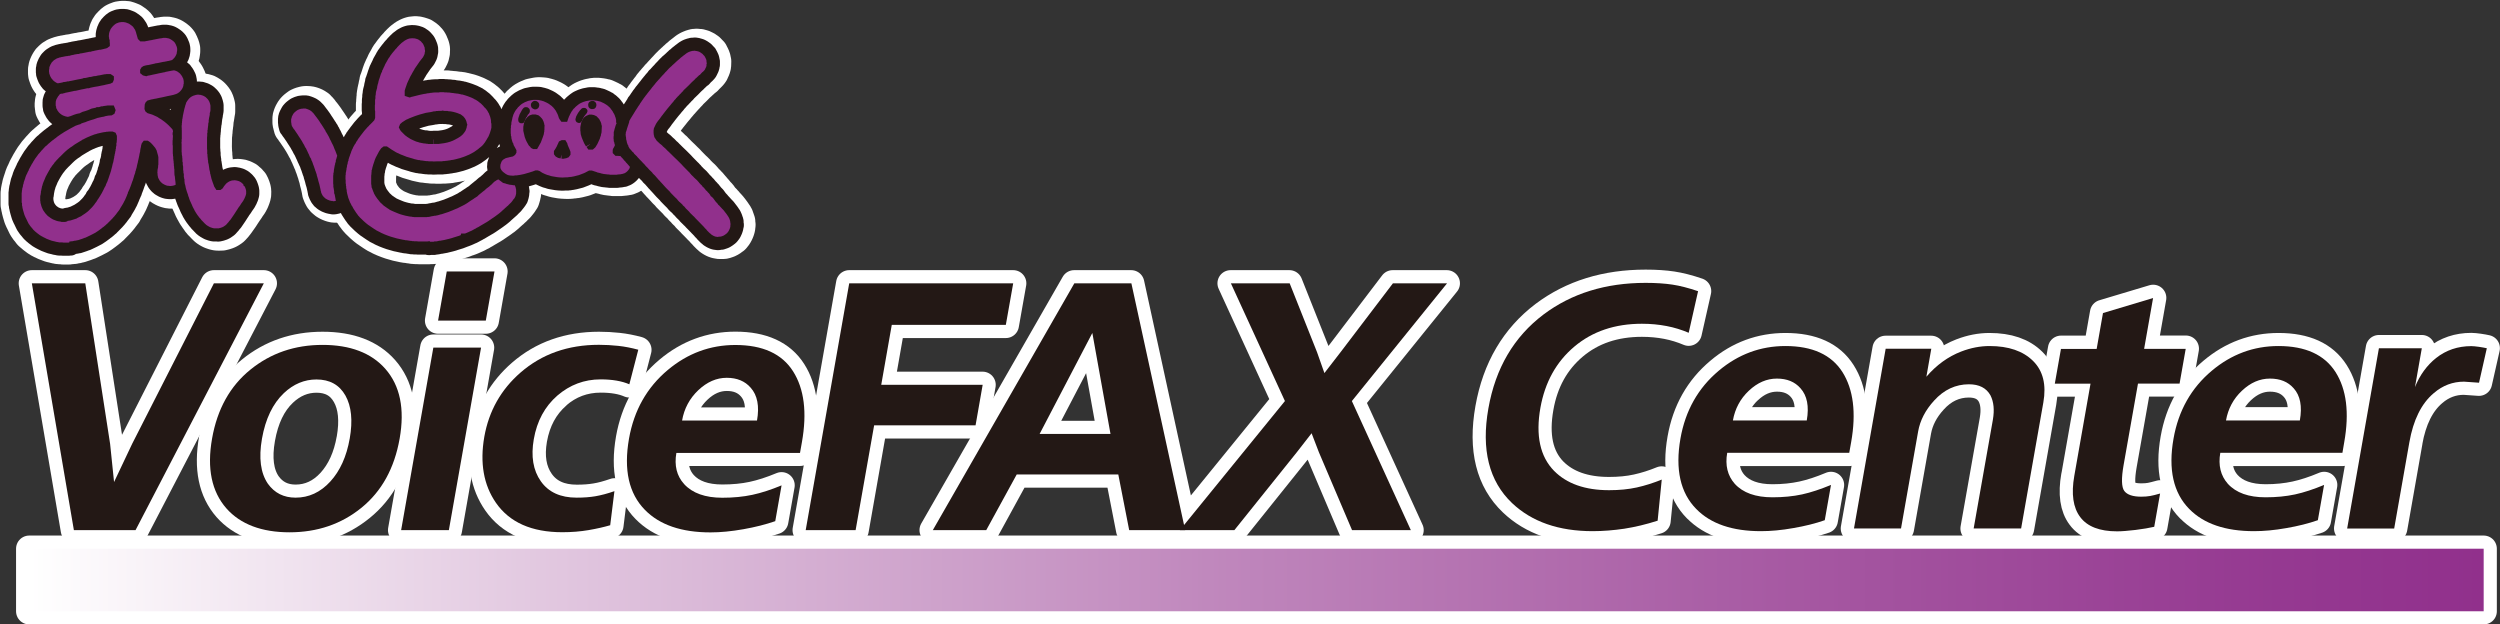 <?xml version="1.0" encoding="UTF-8"?><svg id="_レイヤー_1" xmlns="http://www.w3.org/2000/svg" xmlns:xlink="http://www.w3.org/1999/xlink" viewBox="0 0 284.94 71.17"><rect x="0" y="0" width="284.94" height="71.17" fill="#333333" stroke="none"/><defs><style>.cls-1{stroke-width:4px;}.cls-1,.cls-2{fill:#fff;stroke:#fff;}.cls-1,.cls-2,.cls-3{stroke-linecap:round;stroke-linejoin:round;}.cls-4{fill:url(#linear-gradient);}.cls-4,.cls-5{stroke-width:0px;}.cls-5,.cls-3{fill:#231815;}.cls-2{stroke-width:3px;}.cls-6{fill:#91308c;}.cls-6,.cls-3{stroke:#231815;}.cls-3{stroke-width:2px;}</style><linearGradient id="linear-gradient" x1="3.33" y1="66.1" x2="283.08" y2="66.1" gradientUnits="userSpaceOnUse"><stop offset="0" stop-color="#fff"/><stop offset=".2" stop-color="#e3cae1"/><stop offset=".48" stop-color="#c088bd"/><stop offset=".72" stop-color="#a658a2"/><stop offset=".9" stop-color="#963b92"/><stop offset="1" stop-color="#91308c"/></linearGradient></defs><rect class="cls-2" x="3.33" y="62.54" width="279.75" height="7.13"/><polygon class="cls-2" points="15.06 50.6 13 54.94 12.55 50.6 9.72 32.29 3.63 32.29 8.42 60.42 15.45 60.42 30.07 32.29 24.38 32.29 15.06 50.6"/><path class="cls-2" d="m36.76,39.31c-3.16,0-5.91.94-8.22,2.82-2.32,1.88-3.77,4.5-4.37,7.86-.6,3.39-.05,6.04,1.64,7.96,1.6,1.81,4,2.72,7.19,2.72s5.9-.93,8.2-2.8c2.3-1.87,3.75-4.49,4.35-7.88.6-3.39.05-6.04-1.64-7.96-1.6-1.81-3.98-2.72-7.15-2.72Zm3.1,10.68c-.36,2.05-1.1,3.68-2.22,4.91-1.12,1.22-2.44,1.83-3.95,1.83-1.35,0-2.4-.53-3.16-1.59-.84-1.22-1.06-2.94-.67-5.14.4-2.26,1.23-3.99,2.49-5.18,1.1-1.04,2.34-1.56,3.72-1.56,1.51,0,2.61.61,3.3,1.84.69,1.22.85,2.86.49,4.91Z"/><polygon class="cls-2" points="56.36 30.94 50.92 30.94 49.93 36.54 55.37 36.54 56.36 30.94"/><polygon class="cls-2" points="54.83 39.62 49.39 39.62 45.72 60.42 51.16 60.42 54.83 39.62"/><path class="cls-2" d="m63.53,45.1c1.42-1.24,3.07-1.85,4.94-1.85,1.33,0,2.42.19,3.27.56l1.02-3.94c-.77-.21-1.54-.36-2.28-.44-.74-.08-1.48-.12-2.21-.12-3.52,0-6.5,1.05-8.93,3.16-2.24,1.95-3.62,4.39-4.13,7.32-.53,2.99-.09,5.49,1.32,7.52,1.55,2.24,4.08,3.36,7.57,3.36,1.06,0,2.05-.08,2.99-.24.94-.16,1.76-.35,2.48-.56l.48-3.87c-.81.28-1.53.48-2.17.58-.64.11-1.35.16-2.14.16-1.84,0-3.2-.62-4.08-1.87-.88-1.25-1.14-2.84-.8-4.79.37-2.07,1.26-3.73,2.68-4.97Z"/><path class="cls-2" d="m76.12,42.15c-2.38,2-3.86,4.61-4.43,7.84-.62,3.55-.02,6.25,1.82,8.12,1.68,1.71,4.17,2.56,7.47,2.56,1.14,0,2.38-.12,3.74-.36,1.36-.24,2.57-.55,3.64-.92l.72-4.08c-1.2.5-2.31.86-3.34,1.08-1.03.22-2.16.33-3.41.33-1.95,0-3.4-.52-4.36-1.56-.84-.93-1.13-2.12-.88-3.55h14.1l.22-1.24c.6-3.38.26-6.08-1.01-8.07-1.27-2-3.47-3-6.58-3-2.87,0-5.44.95-7.69,2.84Zm10.16,5.78h-8.53c.24-1.37.86-2.52,1.85-3.46.99-.94,2.07-1.41,3.24-1.41s2.07.38,2.73,1.13c.77.86,1.01,2.1.72,3.74Z"/><polygon class="cls-2" points="99.62 48.48 111.18 48.48 111.99 43.86 100.44 43.86 101.64 37.03 114.64 37.03 115.48 32.29 96.79 32.29 91.83 60.42 97.52 60.42 99.62 48.48"/><path class="cls-2" d="m112.41,60.42l3.47-6.34h11.58l1.24,6.34h11.98l7.12-8.88,1.68-2.16.83,2.16,3.78,8.88h6.68l-6.72-14.71,10.85-13.42h-6.17l-5.97,7.85-1.84,2.38-.84-2.38-3.12-7.85h-6.7l6.16,13.42-11.49,14.12-6-27.54h-6.5l-16.13,28.13h6.09Zm12.08-22.47l2.07,11.51h-8.08l6.01-11.51Z"/><path class="cls-2" d="m181.53,60.54c1.18,0,2.38-.09,3.6-.28,1.22-.18,2.49-.49,3.79-.91l.47-4.7c-.95.39-1.9.69-2.85.9-.95.21-2,.31-3.15.31-2.73,0-4.82-.74-6.28-2.21-1.59-1.63-2.1-4.03-1.54-7.19.51-2.9,1.8-5.22,3.86-6.96,2.06-1.74,4.63-2.61,7.71-2.61.99,0,1.93.09,2.81.26.88.17,1.72.43,2.52.77l1.07-4.74c-1.08-.37-2.06-.62-2.92-.75-.86-.13-1.88-.2-3.06-.2-4.55,0-8.43,1.2-11.63,3.6-3.38,2.56-5.48,6.13-6.29,10.71-.83,4.69.07,8.29,2.7,10.79,2.24,2.13,5.3,3.2,9.19,3.2Z"/><path class="cls-2" d="m193.33,58.01c1.65,1.69,4.11,2.53,7.37,2.53,1.12,0,2.35-.12,3.69-.35,1.34-.24,2.54-.54,3.59-.9l.71-4.02c-1.19.5-2.29.86-3.3,1.08-1.02.22-2.14.34-3.37.34-1.93,0-3.36-.52-4.3-1.54-.82-.92-1.11-2.1-.86-3.53h13.92l.22-1.23c.59-3.34.26-6-1-7.98-1.26-1.98-3.42-2.96-6.5-2.96-2.83,0-5.37.93-7.59,2.81-2.35,1.97-3.81,4.55-4.37,7.74-.62,3.5-.02,6.18,1.79,8.02Zm6.01-13.49c.97-.92,2.04-1.38,3.19-1.38s2.04.37,2.69,1.1c.76.84,1,2.06.72,3.66h-8.42c.24-1.34.84-2.47,1.82-3.39Z"/><path class="cls-2" d="m218.61,49.19c.22-1.26.83-2.44,1.82-3.52,1.12-1.24,2.45-1.86,3.97-1.86,1.17,0,1.99.42,2.46,1.27.38.74.46,1.66.27,2.77l-2.19,12.39h5.41l2.53-14.35c.36-2.03-.03-3.61-1.17-4.74-1.14-1.13-2.79-1.7-4.96-1.7-1.07,0-2.15.21-3.24.63-1.49.58-2.81,1.53-3.96,2.87l.56-3.19h-5.2l-3.61,20.48h5.36l1.95-11.05Z"/><path class="cls-2" d="m236.42,54.23c-.36,2.05-.14,3.62.68,4.7.81,1.08,2.21,1.62,4.2,1.62.53,0,1.24-.05,2.1-.16.87-.11,1.58-.22,2.14-.36l.67-3.8c-.48.13-.86.23-1.13.28-.28.05-.62.08-1.02.08-.96,0-1.61-.22-1.93-.65-.32-.44-.35-1.42-.08-2.95l1.64-9.29h4.74l.7-3.96h-4.74l1.02-5.79-5.71,1.71-.72,4.09h-4.07l-.7,3.96h4.07l-1.85,10.51Z"/><path class="cls-2" d="m249.53,58.01c1.65,1.69,4.11,2.53,7.38,2.53,1.12,0,2.35-.12,3.69-.35,1.34-.24,2.53-.54,3.59-.9l.71-4.02c-1.18.5-2.29.86-3.3,1.08-1.02.22-2.14.34-3.37.34-1.92,0-3.36-.52-4.3-1.54-.83-.92-1.11-2.1-.86-3.53h13.92l.21-1.23c.59-3.34.26-6-1-7.98-1.26-1.98-3.42-2.96-6.5-2.96-2.83,0-5.36.93-7.59,2.81-2.35,1.97-3.81,4.55-4.37,7.74-.62,3.5-.02,6.18,1.79,8.02Zm6-13.49c.98-.92,2.04-1.38,3.19-1.38s2.05.37,2.7,1.1c.76.84,1,2.06.71,3.66h-8.41c.23-1.34.84-2.47,1.82-3.39Z"/><path class="cls-2" d="m274.6,50.41c.45-2.55,1.38-4.42,2.79-5.61,1.01-.87,2.16-1.3,3.44-1.3l1.71.12.89-3.94c-.23-.05-.53-.11-.89-.16-.37-.05-.66-.08-.87-.08-1.53,0-2.87.45-4.01,1.35-1.06.84-1.86,1.95-2.41,3.32l.78-4.43h-4.89l-3.62,20.55h5.36l1.73-9.83Z"/><polygon class="cls-1" points="21.43 11.04 21.38 11.09 21.32 11.17 21.24 11.27 21.18 11.39 21.12 11.48 21.07 11.6 21.01 11.81 20.97 11.89 20.94 12.04 20.86 12.32 20.82 12.49 20.79 12.59 20.78 12.67 20.74 12.86 20.7 13.04 20.67 13.22 20.66 13.3 20.64 13.4 20.63 13.47 20.6 13.64 20.59 13.78 20.58 13.88 20.58 13.96 20.56 14.01 20.55 14.22 20.52 14.29 20.53 14.52 20.53 14.59 20.55 14.67 20.54 15.11 20.52 15.22 20.52 15.27 20.5 15.32 20.53 15.42 20.52 15.79 20.53 16.12 20.5 16.2 20.5 16.34 20.51 16.43 20.52 16.59 20.52 17.11 20.52 17.21 20.52 17.49 20.55 17.64 20.54 17.73 20.58 17.83 20.57 17.97 20.58 18.1 20.59 18.19 20.59 18.26 20.61 18.38 20.64 18.68 20.66 18.75 20.65 18.85 20.67 19 20.68 19.13 20.7 19.21 20.71 19.38 20.71 19.45 20.71 19.53 20.74 19.61 20.74 19.74 20.75 19.86 20.76 19.91 20.78 19.98 20.79 20.2 20.79 20.31 20.83 20.39 20.82 20.53 20.85 20.59 20.86 20.72 20.88 20.88 20.92 21.12 20.97 21.26 21.01 21.45 21.04 21.57 21.05 21.64 21.14 21.94 21.19 22.07 21.29 22.38 21.3 22.45 21.33 22.52 21.4 22.69 21.4 22.74 21.44 22.81 21.47 22.92 21.52 23.01 21.53 23.08 21.56 23.14 21.64 23.32 21.78 23.63 21.85 23.8 21.91 23.91 22.01 24.1 22.05 24.16 22.1 24.27 22.21 24.44 22.24 24.51 22.32 24.62 22.46 24.83 22.67 25.12 22.71 25.19 22.84 25.32 22.9 25.42 23.09 25.6 23.26 25.79 23.37 25.89 23.4 25.93 23.47 25.98 23.53 26.05 23.72 26.19 23.97 26.33 24.1 26.39 24.39 26.49 24.59 26.54 24.73 26.56 24.97 26.57 25.22 26.56 25.31 26.56 25.6 26.49 25.9 26.39 26.12 26.28 26.42 26.08 26.5 26.01 26.65 25.84 26.7 25.79 26.77 25.71 26.82 25.65 26.86 25.59 26.96 25.47 27.02 25.39 27.48 24.74 27.73 24.35 27.85 24.17 27.95 24.02 28.14 23.75 28.22 23.62 28.29 23.51 28.4 23.36 28.53 23.17 28.6 23.03 28.63 22.96 28.66 22.92 28.7 22.83 28.76 22.68 28.81 22.55 28.9 22.26 28.91 22.16 28.92 21.79 28.89 21.6 28.87 21.52 28.81 21.33 28.72 21.1 28.67 21 28.63 20.96 28.62 20.9 28.45 20.72 28.4 20.65 28.26 20.54 28.11 20.4 27.83 20.26 27.7 20.21 27.61 20.19 27.54 20.16 27.41 20.14 27.18 20.11 27.03 20.11 26.9 20.12 26.8 20.13 26.56 20.18 26.26 20.31 26.15 20.37 26.04 20.44 25.89 20.55 25.67 20.76 25.63 20.83 25.5 20.98 25.36 21.2 25.32 21.23 25.29 21.22 25.22 21.12 25.18 21.03 25.08 20.74 25.04 20.64 25.01 20.53 24.97 20.43 24.93 20.31 24.9 20.18 24.83 19.95 24.81 19.83 24.79 19.75 24.78 19.67 24.75 19.59 24.68 19.3 24.66 19.14 24.63 18.95 24.59 18.61 24.56 18.54 24.56 18.47 24.54 18.38 24.54 18.29 24.52 18.21 24.52 18.09 24.51 18.03 24.5 17.89 24.48 17.82 24.48 17.68 24.48 17.53 24.45 17.48 24.45 17.18 24.44 17.01 24.43 16.69 24.44 16 24.44 15.77 24.45 15.57 24.45 15.42 24.45 15.35 24.48 15.29 24.48 15.03 24.51 14.98 24.52 14.77 24.53 14.66 24.54 14.59 24.56 14.49 24.58 14.2 24.6 14.16 24.61 14.04 24.62 13.93 24.62 13.82 24.64 13.74 24.65 13.62 24.69 13.44 24.71 13.29 24.73 13.2 24.73 13.12 24.73 13.05 24.76 12.98 24.79 12.8 24.81 12.71 24.81 12.04 24.75 11.79 24.65 11.48 24.51 11.23 24.41 11.11 24.3 10.97 24.1 10.78 24.03 10.73 23.93 10.66 23.63 10.49 23.49 10.45 23.24 10.38 23.13 10.37 23.04 10.35 22.71 10.35 22.63 10.37 22.51 10.39 22.12 10.51 21.87 10.65 21.72 10.75 21.5 10.96 21.43 11.04"/><path class="cls-1" d="m3.43,26.5l.09.08.22.21.06.04.1.09.28.21.09.07.06.04.13.07.09.07.13.05.08.06.13.05.23.12.1.04.34.13.22.08.39.09.13.04.25.04.06.02h.14s.08.02.08.02h.25l.12.03h.64s.13-.03.13-.03h.12s.23-.03.23-.03h.1s.18-.05.18-.05l.12-.02h.07s.18-.06.18-.06l.1-.02h.05l.57-.19.23-.09.09-.02.22-.1.48-.23.54-.28.39-.26.27-.2.15-.11.05-.05.19-.13.07-.07.08-.06.17-.16.06-.04.07-.06.05-.07.06-.05.51-.52.06-.08.11-.11.06-.08.16-.19.05-.07.04-.06.22-.28.06-.09.05-.05.04-.08.06-.12.08-.13.16-.26.04-.07.04-.07.04-.07.11-.22.08-.14.04-.1.18-.41.04-.11.02-.06.08-.17v-.04s.02-.06.02-.06l.09-.16v-.07s.05-.08.05-.08l.04-.1.05-.13.04-.1.04-.11.03-.08.12-.35.06-.14.05-.15.08-.27.04-.07v-.11s.05-.11.05-.11l.03-.07.02-.08.03-.08.02-.13.04-.09.04-.18.04-.1.08-.39.03-.12.02-.08.03-.13v-.06s.08-.3.08-.3l.09-.42v-.05s.02-.09.02-.09l.05-.2.04-.17v-.1s.03-.13.03-.13l.03-.12.02-.08.02-.15.04-.14.03-.04h.05l.09.06.08.07.19.2.08.1.05.06.1.12.1.18.06.22.08.28v.07l.03.08v.43s-.01.08-.01.08v.22s-.02.14-.02.14v.15s-.01.11-.01.11v.05s-.03.07-.03.07l-.02.23v.07s-.03.07-.03.07v.2s.03.07.03.07v.16s.03.16.03.16l.03.18.07.18.05.08.06.12.07.12.07.09.15.18.1.08.09.08.06.05.18.1.14.08.23.09.26.07h.13s.12.03.12.03h.25s.08-.03.08-.03l.17-.02.22-.06.08-.03.08-.02.21-.11.11-.07.06-.08v-.05l-.04-.07v-.13s-.02-.07-.02-.07v-.21l-.02-.07v-.1s-.02-.09-.02-.09v-.12l-.02-.05v-.13s-.02-.07-.02-.07v-.12l-.03-.07v-.08l-.02-.05v-.36s-.01-.28-.01-.28v-.14l-.04-.21v-.21l-.04-.11v-.17s0-.18,0-.18l-.02-.07v-.16l-.04-.28v-.17s-.03-.09-.03-.09v-.38s0-.1,0-.1l-.02-.09v-.12s.01-.16.01-.16l-.03-.08v-.08s0-.29,0-.29l.02-.11v-.16l.02-.07v-.82s-.02-.12-.02-.12v-.12s-.02-.08-.02-.08l-.03-.06-.06-.05-.04-.07-.07-.07-.07-.08-.35-.36-.19-.17-.09-.08-.1-.08-.12-.1-.43-.31-.18-.1-.15-.1-.08-.06-.2-.09-.22-.1-.15-.07-.15-.06-.3-.09-.13-.04-.06-.05-.02-.05.02-.33.03-.07.04-.04.28-.08.12-.02.09-.02.14-.03.19-.03.36-.08.36-.07.4-.09.17-.04.15-.03.3-.06.35-.08.1-.04.2-.06.26-.13.21-.15.06-.05.19-.2.11-.14.16-.26.05-.13.03-.08.03-.09.02-.05v-.09s.04-.05.04-.05v-.18s.01-.37.01-.37l-.03-.15-.04-.21-.03-.07-.02-.05-.04-.07-.07-.15-.11-.18-.11-.14-.03-.04-.04-.07-.16-.13-.06-.05-.16-.12-.15-.09-.25-.1-.31-.08-.12.03-.25.04-.51.1-.21.04-.11.04-.13.02-.18.04-.36.07-.2.05-.29.06-.15.03-.35.08-.19.03-.09.02-.05.02-.12-.03-.04-.04v-.02s.02-.05.02-.05l.06-.04.14-.04h.15s.08-.03.08-.03l.76-.17.1-.02.05-.02.22-.03.24-.05.38-.08.16-.02.08-.02.13-.02.11-.03.18-.03.32-.08.14-.04.15-.1.12-.1.07-.08.12-.12.18-.26.08-.17.03-.04.09-.31v-.11s.03-.08.03-.08v-.09l.02-.08v-.29s-.07-.29-.07-.29l-.13-.31-.04-.1-.04-.06-.03-.07-.12-.16-.2-.2-.06-.04-.08-.06-.21-.14-.21-.11-.22-.07-.18-.03-.12-.03h-.43l-.25.05-.19.02-.46.09-.14.03-.13.02-.15.04-.3.05-.24.05-.18.03-.08.02h-.18s-.06,0-.06,0l-.04-.04-.04-.14-.1-.34-.03-.12-.08-.24-.09-.2-.04-.07-.06-.08-.07-.11-.07-.1-.1-.12-.06-.05-.07-.05-.07-.07-.11-.07-.23-.16-.25-.1-.11-.04-.11-.04-.09-.02-.05-.02h-.08l-.1-.02h-.16s-.21,0-.21,0l-.34.05-.37.14-.19.1-.05.05-.08.06-.05.03-.05.06-.08.06-.07.08-.08.09-.09.09-.02.05-.06.08-.09.13-.06.16-.04.06-.09.29-.03.17v.07s-.03.06-.03.06v.33s0,.1,0,.1l.03.07v.09s.03.15.03.15v.05s.03.17.03.17l.03.09v.05s-.05.03-.05.03l-.1.04h-.07s-.1.03-.1.03l-.3.06h-.1s-.45.1-.45.1l-.16.03-.15.04-.21.03-.09.03h-.06s-.19.04-.19.04l-.08.02-.66.13h-.09s-.07.02-.07.02l-.1.02-.12.03h-.08s-.42.08-.42.08l-.14.04-.19.03-.21.04h-.09s-.16.04-.16.04h-.05s-.14.03-.14.03l-.2.04h-.05l-.08.03-.16.02-.13.05-.13.02-.18.07-.17.05-.19.1-.08.06-.16.09-.1.09-.06.05-.09.09-.06.05-.1.12-.05.09-.04.07-.07.11-.11.25-.03.07-.04.14v.07s-.02.13-.02.13l-.03.07v.43l.02.07v.1l.11.32.1.24.15.24.06.08.06.06.04.07.11.1.1.08.09.08.27.17.26.11.09.02.31-.05.16-.03.2-.04.12-.04h.09s.07-.03.07-.03l.17-.02.08-.03h.13s.14-.05.14-.05l.22-.04.72-.15.39-.07.12-.03.12-.02.08-.02h.08s.12-.03.12-.03l.14-.03.3-.06h.11s.36-.09.36-.09h.09s.19-.05.19-.05l.2-.05.17-.02.48-.1h.06s.09-.01.09-.01l.15-.03h.18s.07,0,.07,0l.02.02v.03s-.01.05-.01.05l-.04.02-.5.11-.15.04-.37.07-.32.07-.43.07-.48.1-.12.03h-.14s-.46.11-.46.11l-.27.05-.21.05-.4.08h-.1s-.07.03-.07.03l-.11.02-.12.03-.48.1-.39.08-.11.03h-.1s-.08.04-.08.04h-.07s-.13.05-.13.05l-.11.02-.16.09-.18.18-.04.07-.06.05-.2.34-.04.07-.04.06-.06.19-.02.08-.03.12v.07s-.03.15-.03.15v.12s0,.16,0,.16v.08s.03.14.03.14l.02.07v.13s.11.23.11.23l.05.07.08.17.13.17.09.12.13.12.08.07.23.17.19.1.21.08.18.06.11.02.09.02h.22s.19-.01.19-.01l.11-.04.08-.02.26-.1.15-.06.09-.03.18-.06.18-.04.17-.02.24-.12.14-.07.25-.07.3-.1.25-.1.2-.09.32-.07.15-.03.1-.04h.17s.2-.07.2-.07l.11-.03h.13s.14-.05.14-.05l.3-.04.13-.02.08-.02h.1s.09.01.09.01h.03s.02.06.02.06l-.02.06-.05.03-.3.02-.42.09-.14.05-.24.04-.35.08-.12.02-.47.17-.31.09-.33.11-.18.06-.12.06-.29.09-.14.05-.08.03-.08.02-.09.07-.11.03-.4.14-.51.27-.32.18-.59.34-.11.08-.15.09-.15.1-.27.19-.06.04-.22.18-.13.09-.12.1-.06.04-.07.05-.17.14-.14.12-.06.05-.12.1-.16.16-.07.04-.15.14-.24.26-.05.06-.16.16-.06.08-.12.14-.05.06-.09.09-.24.33-.2.27-.12.2-.04.06-.07.11-.06.12-.09.13-.14.26-.24.44-.02.09-.08.14-.08.19-.1.19-.07.18-.04.1-.05.18-.04.11-.13.39v.08s-.05.08-.05.08l-.04.17-.02.15-.03.08-.04.19v.08s-.03.07-.03.07l-.02.25-.02.08v.13s0,.4,0,.4v.66s0,.11,0,.11l.04.06v.12l.02.09v.05s.03.07.03.07l.02.14.02.1.05.19.02.08.1.34.03.1.04.12.14.32.04.07.22.46.09.18.27.39.05.05.05.06.16.19.06.09Zm2.02-3.97v-.14l.04-.24v-.08s.02-.09.02-.09v-.1s.04-.05.04-.05l.02-.14.03-.13.04-.2.04-.1.04-.17.07-.19.11-.25.04-.1.08-.2.21-.39.18-.32.1-.15.03-.08.08-.09.08-.14.24-.3.04-.07.09-.09.04-.06.37-.39.09-.08.38-.38.2-.19.23-.2.15-.11.05-.04.12-.09.18-.11.06-.05.19-.14.06-.04.33-.2.32-.19.12-.06.05-.05.05-.02.17-.09.26-.13.19-.08.08-.03.1-.05.24-.09.18-.07.23-.06.11-.04.14-.03.12-.03.14-.03.18-.04.13-.02.09-.02h.09s.08-.02.08-.02h.08l.14-.02h.13s.17,0,.17,0l.05.02.03.07v.15s0,.16,0,.16l-.02.07v.15l-.03.09v.13s-.01.16-.01.16l-.02.05v.1s-.03.09-.03.09v.08l-.02.05v.08s-.03.08-.03.08v.06s-.03.1-.03.1l-.02.11v.06s-.02.1-.02.1l-.03.07v.09l-.03.11v.13s-.07.22-.07.22l-.02.12-.03.15-.04.1v.1s-.04.12-.04.12l-.05.23-.07.25-.04.18-.04.07v.08s-.05.13-.05.13l-.07.19-.06.19-.14.4-.07.07h.03s-.02.1-.02.1l-.04.07-.1.23-.04.13-.12.2-.03.07-.08.17-.18.35-.11.18-.05.09-.19.3-.07.07v.04s-.19.28-.19.28l-.1.12-.09.13-.04.06-.21.25-.41.41-.1.08-.2.15-.35.23-.08.06-.08.03-.14.07-.17.08-.09.06-.16.05-.41.13-.26.04-.11.02-.12.02-.11.03h-.26l-.07-.03h-.07l-.25-.04-.11-.03-.34-.13-.21-.12-.29-.21-.12-.13-.1-.11-.21-.3-.12-.27-.06-.19-.02-.11-.02-.08v-.1s-.03-.12-.03-.12v-.26Z"/><polygon class="cls-1" points="33.07 14.09 33.09 14.14 33.1 14.22 33.15 14.38 33.17 14.51 33.2 14.59 33.27 14.65 33.41 14.88 33.44 14.91 33.48 14.98 33.53 15.03 33.62 15.17 33.88 15.55 33.93 15.61 33.97 15.68 34.08 15.85 34.21 16.03 34.23 16.09 34.34 16.26 34.44 16.44 34.48 16.51 34.52 16.58 34.58 16.67 34.61 16.74 34.67 16.86 34.76 17.02 34.81 17.08 34.98 17.45 35.04 17.59 35.11 17.72 35.15 17.82 35.25 18.06 35.33 18.2 35.34 18.27 35.38 18.34 35.4 18.41 35.46 18.52 35.49 18.6 35.52 18.67 35.55 18.8 35.63 18.98 35.69 19.14 35.73 19.29 35.77 19.37 35.81 19.53 35.84 19.6 35.87 19.66 35.96 19.93 35.96 20 36.01 20.15 36.09 20.42 36.12 20.57 36.14 20.68 36.25 21.08 36.27 21.17 36.3 21.3 36.38 21.67 36.4 21.81 36.43 21.89 36.43 21.97 36.55 22.27 36.7 22.55 36.82 22.69 36.88 22.77 37 22.87 37.09 22.96 37.22 23.05 37.47 23.19 37.78 23.31 37.99 23.36 38.11 23.38 38.29 23.38 38.49 23.38 38.79 23.32 39.09 23.22 39.19 23.15 39.22 23.11 39.21 22.96 39.19 22.87 39.17 22.74 39.13 22.61 39.11 22.47 39.09 22.38 39.02 21.98 38.98 21.86 38.97 21.7 38.96 21.56 38.94 21.45 38.92 21.33 38.92 21.22 38.89 21.15 38.89 20.98 38.87 20.81 38.87 20.01 38.89 19.93 38.89 19.79 38.92 19.71 38.92 19.65 38.94 19.46 38.95 19.38 38.98 19.21 39.02 19.04 39.04 18.88 39.08 18.78 39.09 18.66 39.16 18.47 39.17 18.38 39.17 18.29 39.2 18.22 39.23 18.1 39.35 17.67 39.33 17.56 39.28 17.44 39.13 17.01 39.09 16.91 39.01 16.73 38.92 16.5 38.89 16.42 38.86 16.34 38.81 16.24 38.63 15.89 38.61 15.81 38.52 15.64 38.48 15.57 38.35 15.3 38.27 15.14 38.18 15 38.17 14.93 38.1 14.86 38.01 14.7 38 14.64 37.96 14.59 37.86 14.44 37.83 14.37 37.78 14.33 37.72 14.22 37.68 14.15 37.45 13.81 37.33 13.64 37.29 13.58 37.22 13.47 37.08 13.28 36.96 13.12 36.9 13.03 36.8 12.92 36.76 12.86 36.7 12.8 36.51 12.53 36.29 12.32 36.21 12.22 36.1 12.15 35.93 12.04 35.73 11.95 35.54 11.88 35.29 11.82 34.88 11.8 34.77 11.81 34.64 11.83 34.31 11.92 34.04 12.04 33.85 12.18 33.71 12.29 33.65 12.34 33.56 12.43 33.41 12.6 33.3 12.79 33.19 12.99 33.12 13.18 33.11 13.25 33.07 13.34 33.07 13.4 33.05 13.49 33.05 13.64 33.05 13.95 33.07 14.01 33.07 14.09"/><path class="cls-1" d="m56.94,19.12l.02.07.04.14.14.26.06.08.19.21.37.28.23.13.17.07.23.05h.1s.12.02.12.02l.09.02h.32s.13-.03.13-.03h.14s.14-.03.14-.03l.34-.05.48-.1.59-.17.16-.05.08-.03.12-.03.32-.11h.1s.08.03.08.03l.15.1.07.04.06.04.34.16.15.06.15.06.2.05.27.09.21.05.53.09.29.03.38.02h.37s.27-.02.27-.02l.15-.03h.12l.08-.02h.11s.37-.07.37-.07l.63-.16.18-.07.39-.15.2-.09.36-.18h.09s.46.14.46.14l.1.05.32.07.07.02.09.03.32.07h.09s.09.02.09.02l.16.02.18.02h.09s.12.03.12.03h.89l.15-.03.28-.02.3-.06h.06l.07-.04.16-.05.14-.07.07-.05.07-.04.19-.16.1-.11.08-.09.07-.1.06-.04v-.04l.04-.06.04-.12.07-.21.03-.11-.02-.16-.04-.06-.43-.5-.09-.09-.04-.07-.2-.2-.06-.08-.05-.06v-.02s0-.03,0-.03h-.05s-.15-.16-.15-.16l-.08-.1-.17-.16-.07-.04h-.28s-.13-.02-.13-.02h-.11s-.01-.03-.01-.03v-.07s.01-.05.01-.05l.05-.07.14-.29.02-.08.04-.07v-.14s-.05-.12-.05-.12l-.04-.14-.02-.15-.03-.08v-.12s0-.05,0-.05l-.02-.05v-.07s0-.06,0-.06l.02-.08v-.2l.02-.08v-.13s.04-.11.04-.11v-.09s.03-.07.03-.07l.02-.08.04-.13v-.07s.07-.19.07-.19l.07-.12.05-.26v-.05s-.02-.11-.02-.11l.02-.06v-.03s-.03-.04-.03-.04v-.13s-.05-.15-.05-.15l-.03-.11v-.04s-.03-.08-.03-.08l-.02-.05-.03-.08-.02-.08-.05-.11-.03-.07-.09-.19-.04-.04-.04-.1-.06-.08-.14-.21-.05-.05-.04-.07-.07-.08-.06-.08-.19-.17-.09-.09-.06-.04-.21-.15-.02-.03-.09-.03-.1-.07-.32-.15-.27-.12-.13-.02-.26-.07-.22-.02-.15-.03h-.6l-.24.05-.27.05-.33.1-.12.05-.16.07-.21.1-.23.16-.1.08-.11.09-.06.05-.09.08-.06.05-.06.08-.1.08-.08.1-.07.08-.05.09-.05.05-.1.17-.04.07-.15.28-.03.08-.05.09-.04.1-.07.18-.02.06h-.02s-.02,0-.02,0l-.03-.04-.05-.09-.07-.22-.07-.18-.04-.11-.06-.09-.12-.24-.09-.15-.05-.05-.05-.09-.09-.09-.04-.07-.13-.12-.16-.16-.06-.04-.11-.08-.22-.16-.25-.14-.42-.19-.3-.09-.19-.04-.08-.03-.2-.02-.31-.02h-.25s-.19.03-.19.03l-.3.06-.29.06-.13.06-.28.11-.25.14-.16.09-.26.21-.16.16-.08.06-.06.08-.08.09-.04.07-.05.05-.08.09-.03.06-.12.19-.04.08-.13.26-.03.08-.06.19-.03.1-.05.18v.09s-.06.19-.06.19l-.03.15-.02.05v.09s-.01.07-.01.07v.08l-.03.1v.11s-.02.07-.02.07v.13l-.03.06v.25s0,.13,0,.13v.07s0,.11,0,.11v.15s.03.08.03.08v.09l.02.11v.08s.03.07.03.07v.11s.04.14.04.14l.03.12.1.34.06.12v.04s.04.08.04.08l.05.12.04.07.04.07.18.33v.02s-.02.05-.02.05l-.07.05-.14.03-.09.02-.16.03-.08.03-.15.03-.27.09-.2.12-.13.08-.11.1-.12.13-.14.23-.03.11-.03.06-.02.08-.07.19v.17l-.02.13.02.08v.12Zm11.19-5.49l.19.2.12.23.04.11.03.18.02.05v.37s-.02.1-.02.1l-.02.05v.07s-.01.08-.01.08l-.05.17v.06s-.06.16-.06.16l-.02.08-.02.07-.07.15-.18.39-.18.29-.09.1h-.05s-.04-.08-.04-.08l-.03-.04-.12-.21-.04-.06-.09-.19-.14-.33-.07-.18-.07-.27v-.05s-.03-.15-.03-.15v-.1s-.02-.07-.02-.07v-.3s.02-.1.02-.1v-.07s.03-.07.03-.07l.03-.17.05-.1.04-.1.09-.16.14-.11.21-.09h.14l.15.03.15.07Zm-4.06,3.7l.03-.04.03-.06.06-.09.1-.18.03-.04.11-.25.1-.22.04-.03h.02s.03.06.03.06l.02.1.03.06.03.1.06.13.09.21.04.09.07.19v.07s-.03.04-.03.04l-.1.04-.13.02-.08.02h-.19s-.22-.06-.22-.06l-.12-.07-.04-.04v-.04Zm-2.48-3.76l.1.08.14.15.03.04.08.17.04.17v.09s.04.07.04.07v.19s-.01.09-.01.09v.09l-.02.11v.09l-.03.08v.08l-.02.07v.05s-.03.05-.03.05v.07s-.08.2-.08.2l-.07.18-.03.07-.02.07-.03.07-.03.09-.12.21-.07.13-.08.13h-.03s-.04,0-.04,0l-.08-.11-.09-.13-.1-.18-.08-.14-.09-.19-.11-.29-.06-.27-.03-.12-.05-.22v-.35l.02-.11v-.07s.06-.23.06-.23l.09-.2.08-.11.09-.1.12-.09.16-.05h.2s.17.06.17.06Z"/><path class="cls-1" d="m39.29,18.51l-.02.15-.04.09-.03.15v.08l-.03.14-.02.08-.02.08v.09s-.02.07-.02.07v.1s-.02.07-.02.07l-.02.2v.11s-.03.05-.03.05v.49s-.01.1-.01.1l.02.12v.27s0,.09,0,.09l.03.12v.2s.03.08.03.08v.1s.02.08.02.08v.06s.02.07.02.07v.1l.02.05v.1s.03.1.03.1l.03.17.09.34.02.09.06.19.03.07.07.18.04.1.03.08.03.08.06.1.08.16.08.17.08.1.03.07.04.08.04.06.14.22.21.32.09.1.16.23.11.11.06.08.22.21.31.3.06.05.23.2.24.19.2.13.08.06.43.29.15.09.11.08.36.18.08.04.08.05.17.08.1.04.17.08.41.16.37.13.28.08.45.13.15.03.14.03.41.09.19.03.15.03h.13s.32.06.32.06h.09s.1.02.1.02l.09.02h.18s.09.02.09.02h.32s.17.02.17.02h.1s.13,0,.13,0h.1s.29,0,.29,0h.47l.12-.02h.28s.09-.02.09-.02h.21s.21,0,.21,0l.11-.04h.12s.16-.02.16-.02l.09-.02.16-.02h.1s.21-.06.21-.06l.34-.06.11-.03.46-.11.33-.09.14-.05.55-.17.1-.03.49-.19v-.04s.03,0,.03,0l.06.02.31-.12.25-.11.17-.08.13-.05.21-.11.23-.13.11-.04.12-.09.17-.08.18-.11.25-.15.09-.05.27-.16.16-.09.25-.16.35-.24.08-.06.07-.04.3-.21.12-.09.12-.09.06-.04.05-.03.05-.05.09-.07.23-.19.11-.11.08-.07.17-.15.09-.09.09-.06.1-.11.1-.07.19-.2.22-.21.1-.12.09-.12.05-.05.03-.06.04-.03.06-.09.08-.1.07-.14.04-.04.02-.06.02-.05.02-.09.03-.08.06-.29.02-.06v-.12s.02-.13.02-.13l-.02-.08v-.14s-.03-.09-.03-.09l-.06-.28-.03-.07-.02-.07-.09-.2-.12-.17-.09-.05-.12-.02h-.18s-.2-.03-.2-.03h-.09s-.1-.02-.1-.02l-.32-.08-.1-.04-.23-.06-.16-.12-.35-.26-.06-.05-.08-.03h-.1s-.14.03-.14.03l-.22.1-.18.1-.06.05-.09.05-.06.05-.06.04-.25.25-.05.05-.04.04-.06.04-.17.16-.06.04-.06.05-.07.04-.22.19-.08.08-.06.05-.15.11-.07.06-.26.21-.06.05-.1.08-.14.14-.28.18-.07.04-.07.06-.27.17-.06.04-.09.06-.32.22-.08.03-.1.08-.21.11-.12.06-.5.25-.1.04-.15.06-.32.14-.16.06-.12.05-.15.06-.4.13-.3.1-.11.02-.33.1-.11.02-.09.02h-.1l-.23.05-.14.02-.3.06h-.14s-.09.03-.09.03h-.46s-.87,0-.87,0h-.1s-.07-.02-.07-.02l-.09-.02h-.11s-.16-.03-.16-.03l-.14-.03-.09-.02-.12-.02-.31-.08-.31-.09-.05-.02-.11-.04-.15-.06-.36-.15-.2-.09-.07-.03-.14-.07-.11-.08-.13-.08-.17-.12-.13-.09-.11-.08-.16-.16-.06-.05-.11-.1-.07-.09-.23-.3-.18-.26-.13-.23-.04-.13-.04-.07-.1-.27-.02-.09-.04-.07-.02-.22-.02-.08v-.12s0-.09,0-.09v-.64l.02-.15v-.18s.03-.15.03-.15v-.05s.04-.07.04-.07v-.09s.05-.19.05-.19l.04-.12.04-.15.07-.21.03-.08.08-.25.09-.21.19-.36.16-.3.1-.15.08-.11.08-.06h.05l.18.12.23.16.25.15.26.16.21.11.11.04.12.06.07.03.12.06.14.05.25.1.11.04.1.05.3.09.27.08.28.08.1.04.59.13h.1s.08.04.08.04l.26.02.26.04.25.02h.13s.09.03.09.03h.44l.13.02h.51s.16-.02.16-.02h.4l.12-.02h.14s.19-.03.19-.03h.09s.1-.03.1-.03l.13-.02.17-.02.12-.03.16-.02.12-.02.3-.07.34-.09.09-.02.21-.07.27-.09.24-.09.28-.12.15-.06.31-.16.32-.18.34-.24.1-.07.11-.08.07-.07.18-.14.18-.15.17-.18.12-.17.11-.14.16-.26.07-.11.12-.21.06-.08.15-.35.07-.18.04-.12.04-.14.02-.05.02-.08.05-.2.03-.05v-.65l-.03-.1.02-.09-.04-.1v-.11l-.08-.35-.05-.18-.03-.07-.07-.18-.08-.22-.06-.07-.1-.19-.12-.17-.08-.1-.06-.08-.17-.16-.08-.11-.34-.34-.16-.12-.21-.17-.22-.14-.06-.05-.13-.05-.03-.03-.09-.04-.26-.13-.46-.18-.33-.11-.4-.1h-.08s-.11-.05-.11-.05h-.07s-.11-.04-.11-.04l-.22-.04h-.08l-.08-.02h-.08l-.14-.02h-.09s-.15-.03-.15-.03l-.22-.03h-.09s-.21-.02-.21-.02l-.12-.02h-.22s-.09-.03-.09-.03h-.2s-.36,0-.36,0l-.11.03h-.4s-.27.02-.27.02l-.12.02h-.21s-.06.02-.06.02l-.08.03-.22.02-.15.04-.22.03-.47.1-.32.08-.52.13-.12.02-.11.04-.06-.02v-.05s0-.11,0-.11l.05-.17.12-.34.07-.21.1-.22.07-.15.16-.34.09-.16.04-.06.08-.16.04-.07.11-.19.1-.16.04-.09.31-.45.17-.25.07-.1.11-.14.27-.34.05-.09.15-.3.06-.18.02-.17.03-.09v-.19s.01-.14.01-.14v-.08s-.01-.07-.01-.07l-.03-.04v-.1l-.05-.15-.05-.12-.02-.04-.02-.07-.07-.14-.05-.1-.12-.17-.06-.05-.04-.06-.11-.11-.07-.07-.37-.25-.15-.05-.22-.07-.26-.06h-.13s-.09-.02-.09-.02h-.14s-.1.02-.1.02h-.11l-.14.03-.17.05-.18.07-.35.19-.18.14-.23.17-.12.12-.11.1-.23.24-.07.07-.06.09-.11.11-.07.07-.04.06-.04.03-.06.09-.16.19-.11.14-.07.1-.07.08-.12.2-.06.05-.05.1-.05.06-.07.14-.06.11-.16.28-.08.14-.06.14-.04.1-.04.08-.05.09-.03.08-.04.06-.02.07-.08.14-.04.12v.05s-.05.06-.05.06l-.02.07-.02.06-.05.12-.11.35-.1.29-.02.07-.03.11-.04.05v.03s0,.06,0,.06v.05l-.03.07-.02.09-.06.24-.02.18-.05.17-.02.09-.03.09-.03.26v.05s-.03.05-.03.05v.09s-.03.12-.03.12v.17s-.01.14-.01.14l-.02.08v.17s-.02.08-.02.08v.34l-.03.06v.38s0,.33,0,.33l.03.14v.33s0,.08,0,.08l.02.1v.12s-.04.08-.04.08l-.16.17-.12.12-.11.11-.1.08-.07.1-.1.09-.1.11-.05.06-.25.28-.05.06-.26.34-.09.11-.21.29-.08.1-.09.14-.05.05-.04.1-.09.12-.08.13-.02.06-.04.04-.25.44-.06.14-.02.05-.04.06-.05.12-.05.12-.04.08-.03.13-.07.17-.06.19-.04.09-.05.15-.02.07-.03.1-.04.13v.05l-.04.08-.03.14Zm7.24-4.14l.11-.1.39-.25.21-.09.12-.06.46-.18.21-.08.49-.16.12-.03.5-.14.37-.06.13-.02.21-.04.15-.02h.1s.16-.03.16-.03h.05s.12-.02.12-.02l.12-.02h.33l.08-.02.15.02h.32s.11.04.11.04l.27.02.22.04.23.06.19.06.13.05.1.04.08.03.17.12.06.05.11.14.06.11.04.1.02.09v.05s.03.08.03.08l-.02.05-.02.05v.09s-.02.1-.02.1l-.03.08-.04.1-.12.17-.08.07-.03.06-.11.1-.06.05-.28.18-.12.06-.12.07-.16.08-.15.07-.11.04-.07.03-.3.09-.33.07-.29.04-.29.03h-.24s-.12.02-.12.02h-.19s-.08-.02-.08-.02h-.44l-.11-.02h-.12s-.08-.03-.08-.03h-.18s-.45-.1-.45-.1l-.11-.04-.22-.06-.32-.14-.25-.12-.2-.13-.13-.08-.1-.08-.03-.04-.08-.04-.07-.07-.2-.2-.14-.14-.03-.05-.03-.04-.02-.04.02-.05Z"/><polygon class="cls-1" points="71.12 15.06 71.12 15.22 71.1 15.35 71.1 15.44 71.1 15.5 71.11 15.58 71.11 15.69 71.14 15.77 71.14 15.91 71.15 16 71.17 16.07 71.2 16.16 71.22 16.28 71.22 16.37 71.26 16.46 71.29 16.57 71.32 16.66 71.38 16.8 71.4 16.88 71.43 16.92 71.46 16.99 71.53 17.1 71.56 17.16 71.6 17.22 71.65 17.28 71.74 17.37 71.78 17.44 71.89 17.54 72 17.68 72.1 17.76 72.14 17.83 72.19 17.89 72.49 18.17 72.55 18.25 72.77 18.48 72.82 18.54 73.09 18.82 73.18 18.94 73.31 19.06 73.39 19.15 73.41 19.19 73.55 19.34 73.68 19.46 73.92 19.72 74.11 19.92 74.21 20 74.26 20.09 74.57 20.39 74.67 20.51 74.84 20.7 74.92 20.8 75.1 20.97 75.14 21.04 75.21 21.11 75.48 21.39 75.54 21.46 75.63 21.55 75.82 21.77 76.11 22.05 76.25 22.19 76.28 22.26 76.71 22.69 76.91 22.89 77.02 22.99 77.11 23.08 77.16 23.17 77.29 23.3 77.36 23.38 77.44 23.44 77.66 23.64 77.69 23.72 77.78 23.81 77.93 23.94 78.02 24.07 78.13 24.18 78.24 24.28 78.46 24.5 78.52 24.6 78.85 24.92 78.94 25.02 79 25.06 79.11 25.2 79.18 25.27 79.37 25.46 79.75 25.85 79.85 25.96 79.91 26.01 79.96 26.07 80.13 26.22 80.2 26.33 80.38 26.5 80.48 26.63 80.82 26.97 80.94 27.06 80.99 27.12 81.12 27.21 81.32 27.33 81.55 27.43 81.74 27.48 81.9 27.5 81.98 27.52 82.2 27.52 82.29 27.52 82.46 27.52 82.59 27.5 82.86 27.41 83.04 27.34 83.2 27.24 83.33 27.16 83.42 27.08 83.53 27.01 83.63 26.89 83.69 26.8 83.74 26.75 83.78 26.68 83.85 26.57 83.98 26.29 84.05 26.08 84.09 25.9 84.09 25.81 84.11 25.72 84.12 25.61 84.1 25.54 84.09 25.38 84.09 25.32 84.09 25.26 84.06 25.22 84.05 25.14 84.01 25.04 83.96 24.88 83.91 24.78 83.9 24.71 83.84 24.63 83.8 24.53 83.75 24.47 83.62 24.27 83.55 24.17 83.49 24.09 83.35 23.9 83.19 23.7 83.13 23.62 83.07 23.56 82.99 23.47 82.92 23.4 82.75 23.21 82.69 23.13 82.57 23.03 82.5 22.92 82.28 22.71 82.19 22.59 81.98 22.29 81.8 22.11 81.72 22.05 81.69 21.98 81.56 21.82 81.51 21.76 81.37 21.62 81.26 21.47 81.15 21.38 81.11 21.3 81.02 21.21 80.98 21.15 80.9 21.05 80.8 20.97 80.75 20.9 80.62 20.76 80.52 20.67 80.45 20.59 80.4 20.54 80.36 20.48 80.24 20.35 80.12 20.21 79.77 19.89 79.68 19.79 79.48 19.61 79.43 19.52 79.34 19.46 79.25 19.34 79.11 19.22 78.52 18.62 78.32 18.4 78.12 18.21 77.81 17.9 77.63 17.73 77.39 17.5 77.11 17.21 76.97 17.09 76.9 16.99 76.83 16.95 76.79 16.91 76.74 16.86 76.69 16.81 76.43 16.55 76.38 16.51 76.31 16.44 76.21 16.36 76.11 16.24 76.03 16.18 75.93 16.09 75.85 16.03 75.7 15.89 75.53 15.73 75.36 15.48 75.36 15.42 75.31 15.3 75.31 15.23 75.29 15.14 75.29 14.92 75.31 14.79 75.48 14.43 75.53 14.37 75.55 14.32 75.71 14.09 75.77 14.04 75.86 13.88 75.93 13.8 76.04 13.63 76.09 13.57 76.13 13.51 76.25 13.37 76.29 13.3 76.34 13.25 76.47 13.08 76.58 12.95 76.66 12.84 76.74 12.75 76.78 12.69 76.85 12.61 76.93 12.51 77.08 12.34 77.19 12.2 77.23 12.14 77.28 12.08 77.42 11.94 77.54 11.77 77.72 11.59 77.76 11.52 77.86 11.43 77.9 11.37 78.04 11.23 78.12 11.13 78.22 11.04 78.36 10.87 78.58 10.65 78.62 10.58 78.67 10.53 79.15 10.07 79.5 9.71 79.73 9.5 79.83 9.42 79.89 9.35 79.99 9.27 80.08 9.18 80.28 8.99 80.38 8.94 80.43 8.89 80.53 8.77 80.68 8.63 80.73 8.58 80.77 8.54 80.84 8.47 80.96 8.34 81.08 8.17 81.11 8.09 81.25 7.79 81.32 7.55 81.32 7.43 81.34 7.38 81.34 7.33 81.35 6.99 81.33 6.94 81.32 6.86 81.29 6.71 81.26 6.59 81.14 6.33 81.08 6.22 81.04 6.15 81.01 6.07 80.9 5.96 80.85 5.91 80.68 5.73 80.5 5.61 80.42 5.55 80.34 5.52 80.19 5.43 80.08 5.39 79.94 5.35 79.85 5.33 79.77 5.3 79.68 5.3 79.59 5.29 79.4 5.27 79.26 5.29 79.13 5.29 79.08 5.31 78.9 5.35 78.65 5.45 78.49 5.52 78.27 5.65 78.11 5.77 78.05 5.82 77.91 5.93 77.75 6.05 77.52 6.23 77.44 6.32 77.3 6.44 77.23 6.48 77.13 6.59 77.03 6.66 76.94 6.75 76.79 6.9 76.73 6.94 76.69 7 76.58 7.08 76.52 7.16 76.45 7.2 76.41 7.26 76.22 7.43 75.98 7.69 75.88 7.81 75.75 7.93 75.7 7.99 75.53 8.18 75.45 8.26 75.36 8.36 75.27 8.45 75.22 8.52 75.17 8.58 75.09 8.66 75.01 8.73 75 8.77 74.9 8.87 74.66 9.14 74.58 9.24 74.53 9.3 74.39 9.45 74.35 9.52 74.3 9.57 74.25 9.63 74.2 9.68 74.16 9.76 74.11 9.81 74.07 9.88 74.03 9.93 73.98 9.98 73.94 10.04 73.86 10.14 73.81 10.21 73.75 10.29 73.67 10.39 73.58 10.51 73.55 10.54 73.52 10.59 73.43 10.72 73.37 10.8 73.24 10.96 73.19 11.06 73.05 11.24 72.94 11.41 72.77 11.63 72.73 11.69 72.72 11.74 72.65 11.84 72.55 11.99 72.51 12.06 72.28 12.41 72.24 12.47 72.21 12.52 72.14 12.64 72.1 12.71 71.74 13.28 71.53 13.68 71.51 13.86 71.35 14.34 71.28 14.55 71.23 14.74 71.12 15.06"/><rect class="cls-4" x="3.33" y="62.54" width="279.75" height="7.13"/><path class="cls-5" d="m30.07,32.29l-14.62,28.13h-7.03l-4.79-28.13h6.09l2.83,18.3.45,4.35,2.06-4.35,9.32-18.3h5.69Z"/><path class="cls-5" d="m45.55,49.99c-.6,3.39-2.05,6.01-4.35,7.88-2.3,1.87-5.04,2.8-8.2,2.8s-5.59-.91-7.19-2.72c-1.69-1.92-2.24-4.57-1.64-7.96.59-3.36,2.05-5.98,4.37-7.86,2.32-1.88,5.06-2.82,8.22-2.82s5.55.91,7.15,2.72c1.69,1.92,2.24,4.57,1.64,7.96Zm-5.69,0c.36-2.05.2-3.68-.49-4.91-.69-1.22-1.79-1.83-3.3-1.83-1.38,0-2.62.52-3.72,1.56-1.26,1.2-2.09,2.92-2.49,5.18-.39,2.21-.16,3.92.67,5.14.76,1.06,1.81,1.59,3.16,1.59,1.51,0,2.83-.61,3.95-1.83,1.12-1.22,1.86-2.86,2.22-4.91Z"/><path class="cls-5" d="m51.16,60.42h-5.44l3.67-20.8h5.44l-3.67,20.8Zm4.21-23.88h-5.44l.99-5.6h5.44l-.99,5.6Z"/><path class="cls-5" d="m69.56,59.86c-.72.21-1.54.4-2.48.56-.94.16-1.93.24-2.99.24-3.49,0-6.02-1.12-7.57-3.36-1.4-2.03-1.84-4.53-1.32-7.52.52-2.93,1.89-5.37,4.13-7.32,2.43-2.11,5.41-3.16,8.93-3.16.73,0,1.47.04,2.21.12.74.08,1.5.23,2.28.44l-1.02,3.94c-.86-.37-1.95-.56-3.27-.56-1.87,0-3.51.62-4.94,1.85-1.42,1.24-2.32,2.89-2.68,4.97-.34,1.94-.08,3.54.8,4.79.88,1.25,2.24,1.87,4.08,1.87.79,0,1.5-.05,2.14-.16.64-.11,1.37-.3,2.17-.58l-.48,3.87Z"/><path class="cls-5" d="m91.19,51.62h-14.1c-.25,1.44.04,2.62.88,3.55.95,1.04,2.41,1.56,4.36,1.56,1.25,0,2.38-.11,3.41-.33,1.03-.22,2.14-.58,3.34-1.08l-.72,4.08c-1.07.37-2.28.68-3.64.92-1.36.24-2.6.36-3.74.36-3.3,0-5.79-.85-7.47-2.56-1.84-1.87-2.44-4.57-1.82-8.12.57-3.23,2.04-5.84,4.43-7.84,2.26-1.89,4.82-2.84,7.69-2.84,3.12,0,5.31,1,6.58,3,1.27,2,1.61,4.69,1.01,8.07l-.22,1.24Zm-4.91-3.69c.29-1.63.05-2.88-.72-3.74-.65-.75-1.56-1.13-2.73-1.13s-2.24.47-3.24,1.41c-.99.94-1.61,2.09-1.85,3.46h8.53Z"/><path class="cls-5" d="m114.64,37.03h-13l-1.2,6.83h11.56l-.81,4.62h-11.56l-2.11,11.94h-5.69l4.96-28.13h18.69l-.84,4.74Z"/><path class="cls-5" d="m135.08,60.42h-6.38l-1.24-6.34h-11.58l-3.47,6.34h-6.09l16.13-28.13h6.5l6.13,28.13Zm-8.51-10.96l-2.07-11.51-6.01,11.51h8.08Z"/><path class="cls-5" d="m160.78,60.42h-6.68l-3.78-8.88-.83-2.16-1.68,2.16-7.12,8.88h-6.21l11.97-14.71-6.16-13.42h6.7l3.12,7.85.84,2.38,1.84-2.38,5.97-7.85h6.17l-10.85,13.42,6.72,14.71Z"/><path class="cls-5" d="m188.92,59.35c-1.31.42-2.57.72-3.79.91-1.22.18-2.42.28-3.6.28-3.88,0-6.94-1.07-9.19-3.2-2.63-2.5-3.53-6.1-2.7-10.79.81-4.58,2.9-8.15,6.29-10.71,3.2-2.4,7.08-3.6,11.63-3.6,1.18,0,2.2.07,3.06.2.86.13,1.83.38,2.92.75l-1.07,4.74c-.8-.34-1.63-.6-2.52-.77-.88-.17-1.81-.26-2.81-.26-3.08,0-5.65.87-7.71,2.61-2.06,1.74-3.34,4.06-3.86,6.96-.56,3.16-.04,5.56,1.55,7.19,1.45,1.47,3.54,2.21,6.28,2.21,1.15,0,2.2-.1,3.15-.31.95-.21,1.89-.51,2.85-.9l-.47,4.7Z"/><path class="cls-5" d="m210.78,51.61h-13.92c-.25,1.43.04,2.6.86,3.53.94,1.03,2.37,1.54,4.3,1.54,1.23,0,2.35-.11,3.37-.33,1.01-.22,2.11-.59,3.3-1.08l-.71,4.02c-1.05.37-2.25.67-3.59.9-1.34.24-2.57.35-3.69.35-3.26,0-5.72-.84-7.37-2.53-1.81-1.84-2.41-4.52-1.8-8.02.56-3.19,2.02-5.77,4.37-7.74,2.23-1.87,4.76-2.81,7.59-2.81,3.08,0,5.24.99,6.5,2.96,1.25,1.98,1.59,4.64,1,7.98l-.22,1.23Zm-4.85-3.7c.28-1.6.04-2.82-.72-3.66-.65-.74-1.54-1.1-2.69-1.1s-2.21.46-3.19,1.38c-.98.92-1.58,2.05-1.82,3.39h8.42Z"/><path class="cls-5" d="m230.36,60.23h-5.41l2.19-12.39c.19-1.11.1-2.03-.27-2.77-.47-.85-1.29-1.27-2.46-1.27-1.52,0-2.85.62-3.97,1.86-.99,1.08-1.6,2.26-1.82,3.52l-1.95,11.05h-5.36l3.61-20.48h5.2l-.56,3.19c1.15-1.34,2.47-2.29,3.96-2.87,1.09-.42,2.17-.63,3.24-.63,2.17,0,3.82.57,4.96,1.7,1.14,1.13,1.53,2.71,1.17,4.74l-2.53,14.35Z"/><path class="cls-5" d="m245.54,60.04c-.56.13-1.27.25-2.14.36-.86.1-1.56.16-2.1.16-1.99,0-3.39-.54-4.2-1.62-.82-1.08-1.04-2.65-.68-4.7l1.85-10.51h-4.07l.7-3.96h4.07l.72-4.09,5.71-1.71-1.02,5.79h4.74l-.7,3.96h-4.74l-1.64,9.29c-.27,1.53-.24,2.51.08,2.95.33.43.97.65,1.93.65.4,0,.74-.03,1.02-.08.28-.05.65-.14,1.13-.28l-.67,3.8Z"/><path class="cls-5" d="m266.98,51.61h-13.92c-.25,1.43.04,2.6.86,3.53.94,1.03,2.37,1.54,4.3,1.54,1.23,0,2.35-.11,3.37-.33,1.01-.22,2.12-.59,3.3-1.08l-.71,4.02c-1.06.37-2.25.67-3.59.9-1.34.24-2.57.35-3.69.35-3.26,0-5.72-.84-7.38-2.53-1.81-1.84-2.41-4.52-1.79-8.02.56-3.19,2.02-5.77,4.37-7.74,2.23-1.87,4.76-2.81,7.59-2.81,3.07,0,5.24.99,6.5,2.96,1.26,1.98,1.59,4.64,1,7.98l-.21,1.23Zm-4.85-3.7c.28-1.6.05-2.82-.71-3.66-.65-.74-1.54-1.1-2.7-1.1s-2.21.46-3.19,1.38c-.98.92-1.58,2.05-1.82,3.39h8.41Z"/><path class="cls-5" d="m283.44,39.68l-.89,3.94-1.71-.12c-1.28,0-2.43.43-3.44,1.3-1.41,1.18-2.34,3.05-2.79,5.61l-1.73,9.83h-5.36l3.62-20.55h4.89l-.78,4.43c.55-1.37,1.36-2.48,2.41-3.32,1.15-.9,2.48-1.35,4.01-1.35.21,0,.5.03.87.08.36.05.66.11.89.16Z"/><path class="cls-3" d="m8.07,28.13h-.12s-.13.02-.13.02h-.64s-.12-.02-.12-.02h-.33s-.14-.02-.14-.02l-.06-.02-.25-.04-.13-.04-.39-.09-.22-.08-.34-.13-.1-.04-.23-.12-.13-.05-.08-.06-.13-.05-.09-.07-.13-.07-.06-.04-.09-.07-.28-.21-.1-.09-.06-.04-.22-.21-.09-.08-.06-.09-.16-.19-.05-.06-.05-.05-.27-.39-.09-.18-.22-.46-.04-.07-.14-.32-.04-.12-.03-.1-.1-.34-.02-.08-.05-.19-.02-.1-.02-.14-.03-.07v-.05s-.01-.09-.01-.09v-.12l-.04-.06v-.11s0-.1,0-.1v-.96s0-.13,0-.13l.02-.08.02-.25.02-.07v-.08s.05-.19.05-.19l.03-.08.02-.15.04-.17.03-.08v-.08s.14-.39.14-.39l.04-.11.05-.18.04-.1.07-.18.1-.19.08-.19.08-.14.02-.09.24-.44.14-.26.09-.13.06-.12.07-.11.04-.06.12-.2.2-.27.24-.33.09-.09.05-.06.12-.14.06-.08.16-.16.05-.06.24-.26.15-.14.07-.04.16-.16.12-.1.06-.05.14-.12.17-.14.07-.05.06-.04.12-.1.13-.09.22-.18.06-.04.27-.19.15-.1.15-.09.11-.08.59-.34.32-.18.51-.27.4-.14.11-.03.08-.07.08-.02.08-.03.14-.05.29-.09.12-.06.18-.06.33-.11.31-.09.47-.17.12-.02.35-.08.24-.04.14-.05.42-.08.3-.02.05-.03.02-.06-.02-.05h-.03s-.09,0-.09,0h-.1s-.08,0-.08,0l-.13.02-.3.04-.14.04h-.13s-.11.04-.11.04l-.2.05h-.17s-.1.05-.1.05l-.15.03-.32.07-.2.09-.25.1-.3.1-.25.07-.14.07-.24.12-.17.02-.18.04-.18.06-.09.03-.15.06-.26.1-.08.02-.11.04-.19.03h-.22s-.09-.03-.09-.03l-.11-.02-.18-.06-.21-.08-.19-.1-.23-.17-.08-.07-.13-.12-.09-.12-.13-.17-.08-.17-.05-.07-.1-.23v-.13s-.03-.07-.03-.07l-.02-.14v-.08s0-.16,0-.16v-.12s.01-.15.01-.15v-.07s.04-.12.04-.12l.02-.08.06-.19.04-.06.04-.07.2-.34.06-.05.04-.07.18-.18.16-.09.11-.02.13-.03h.07s.08-.04.08-.04h.1s.11-.04.11-.04l.39-.08.48-.1.12-.03.11-.02.07-.02h.1s.4-.09.4-.09l.21-.05.27-.05.46-.1h.14s.12-.04.12-.04l.48-.1.43-.07.32-.07.37-.07.15-.04.5-.11.04-.02.02-.05v-.03s-.03-.02-.03-.02h-.07s-.18,0-.18,0l-.15.03h-.08s-.06.01-.06.01l-.48.1-.17.02-.2.05-.19.03h-.09s-.36.09-.36.09h-.11s-.3.07-.3.07l-.14.03-.12.02h-.08s-.08.04-.08.04l-.12.02-.12.03-.39.07-.72.15-.22.04-.14.04h-.13s-.08.03-.08.03l-.17.02-.07.02h-.09s-.12.04-.12.04l-.2.04-.16.03-.31.05-.09-.02-.26-.11-.27-.17-.09-.08-.1-.08-.11-.1-.04-.07-.06-.06-.06-.08-.15-.24-.1-.24-.11-.32v-.1l-.02-.07v-.43l.03-.07v-.13s.02-.07.02-.07l.04-.14.03-.07.11-.25.07-.11.04-.07.05-.09.1-.12.06-.05.08-.09.06-.05.1-.09.16-.09.08-.06.19-.1.17-.05.18-.07.13-.02.13-.04.16-.02.08-.03h.05l.2-.04.14-.02h.05s.16-.04.16-.04h.09s.2-.06.2-.06l.19-.03.14-.04.42-.07h.08s.12-.04.12-.04l.1-.02.07-.02h.09s.66-.13.66-.13l.08-.02.19-.03h.06s.09-.04.09-.04l.21-.03.15-.04.16-.03.45-.09h.1s.3-.07.3-.07l.1-.04h.07s.1-.03.1-.03l.04-.03v-.05s-.02-.09-.02-.09v-.17s-.03-.05-.03-.05l-.03-.15v-.09s-.03-.07-.03-.07v-.1s0-.33,0-.33l.02-.06v-.07s.04-.17.04-.17l.09-.29.04-.06.06-.16.09-.13.06-.08.02-.05.09-.09.08-.09.07-.08.08-.06.05-.06.05-.03.08-.06.05-.05.19-.1.37-.14.34-.05h.21s.16,0,.16,0l.1.02h.08l.05.02.09.02.11.04.11.04.25.1.23.16.11.07.07.07.07.05.06.05.1.12.07.1.07.11.06.08.04.07.09.2.08.24.03.12.1.34.04.14.04.04h.06s.18,0,.18,0l.08-.02.18-.03.24-.05.3-.05.15-.04.13-.02.14-.03.46-.09.19-.02.25-.05h.43l.12.03.18.03.22.07.21.11.21.14.08.06.06.04.2.2.12.16.03.07.04.06.04.1.13.31.06.29v.13s.01.15.01.15l-.02.08v.09l-.03.08v.11s-.1.31-.1.31l-.03.04-.08.17-.18.26-.12.12-.07.08-.12.1-.15.1-.14.04-.32.08-.18.03-.11.03-.13.02-.08.02-.16.02-.38.08-.24.05-.22.03-.05.02-.1.02-.76.17h-.08s-.15.03-.15.03l-.14.04-.06.04-.03.05v.02s.05.04.05.04l.12.03.05-.02.09-.02.19-.03.35-.08.15-.03.29-.06.2-.05.36-.07.18-.04.13-.02.11-.04.21-.04.51-.1.25-.04.12-.03.31.08.25.1.15.09.16.12.06.05.16.13.04.07.03.04.11.14.11.18.07.15.04.07.02.05.03.07.04.21.03.15v.56s-.04.05-.04.05v.09s-.03.05-.03.05l-.03.09-.03.08-.05.13-.16.26-.11.14-.19.2-.06.05-.21.15-.26.13-.2.06-.1.04-.35.08-.3.06-.15.03-.17.04-.4.09-.36.07-.36.08-.19.03-.14.03-.09.02-.12.02-.28.08-.04.04-.03.07-.02.33.02.05.06.05.13.04.3.09.15.06.15.07.22.1.2.09.08.06.15.1.18.1.43.31.12.1.1.08.09.08.19.17.35.36.07.08.07.07.04.07.06.05.03.06.03.08v.12s.03.12.03.12v.82s-.03.07-.03.07v.16l-.02.11v.29s0,.08,0,.08l.03.08v.29s0,.09,0,.09v.1s0,.38,0,.38l.02.09v.17s.05.28.05.28v.16l.02.07v.18s0,.17,0,.17l.04.11v.21l.04.21v.5s.01.28.01.28l.02.05v.08l.03.07v.12l.02.07v.13s.02.05.02.05v.12l.02.09v.1s.02.07.02.07v.21l.02.07v.13s.03.07.03.07v.05l-.06.08-.11.07-.21.11-.08.02-.08.03-.22.06-.16.02-.08.02h-.25s-.12-.02-.12-.02h-.13s-.26-.07-.26-.07l-.23-.09-.14-.08-.18-.1-.06-.05-.09-.08-.1-.08-.15-.18-.07-.09-.07-.12-.06-.12-.05-.08-.07-.18-.03-.18-.04-.16v-.16s-.02-.07-.02-.07v-.2s.01-.07.01-.07v-.07s.02-.23.02-.23l.02-.07v-.05s.03-.11.03-.11v-.15s.03-.14.03-.14v-.22s0-.08,0-.08v-.08s0-.35,0-.35l-.03-.08v-.07l-.08-.28-.06-.22-.1-.18-.1-.12-.05-.06-.08-.1-.19-.2-.08-.07-.09-.06h-.05l-.03.04-.04.14-.02.15-.02.08-.03.12-.02.13v.1s-.04.17-.04.17l-.05.2v.09s-.02.05-.02.05l-.09.42-.07.3v.06s-.04.13-.04.13l-.02.08-.03.12-.08.39-.04.1-.04.18-.04.09-.02.13-.03.08-.02.08-.03.07-.04.11v.11s-.05.07-.05.07l-.08.27-.05.15-.06.14-.12.35-.03.08-.04.11-.04.1-.05.13-.04.1-.04.08v.07s-.1.16-.1.16v.06s-.02.04-.02.04l-.08.17-.02.06-.04.11-.18.41-.04.1-.08.14-.11.22-.04.07-.04.07-.04.07-.16.26-.08.13-.06.12-.04.08-.05.05-.06.09-.22.28-.04.06-.05.07-.16.19-.06.08-.11.11-.06.08-.51.52-.06.05-.05.07-.07.06-.06.04-.17.16-.08.06-.07.07-.19.13-.05.05-.15.11-.27.2-.39.26-.54.28-.48.23-.22.1-.09.02-.23.09-.57.19h-.05l-.1.02-.18.04h-.07s-.12.03-.12.03l-.18.04h-.1s-.23.03-.23.03m41.05-.03h-.14l-.12.02h-.77s-.1,0-.1,0h-.13s-.1,0-.1,0l-.17-.02h-.32s-.09-.02-.09-.02h-.18s-.09-.03-.09-.03h-.1s-.09-.02-.09-.02l-.32-.05h-.13s-.15-.04-.15-.04l-.19-.03-.41-.09-.14-.03-.15-.03-.45-.13-.28-.08-.37-.13-.41-.16-.17-.08-.1-.04-.17-.08-.08-.05-.08-.04-.36-.18-.11-.08-.15-.09-.43-.29-.08-.06-.2-.13-.24-.19-.23-.2-.06-.05-.31-.3-.22-.21-.06-.08-.11-.11-.16-.23-.08-.1-.21-.32-.14-.22-.04-.06-.04-.08-.03-.07-.08-.1-.08-.17-.08-.16-.06-.1-.03-.08-.03-.08-.04-.1-.07-.18-.03-.07-.06-.19-.02-.09-.09-.34-.03-.17-.03-.1v-.1s-.02-.04-.02-.04v-.1l-.03-.07v-.06s-.01-.08-.01-.08v-.1s-.03-.08-.03-.08v-.2s-.03-.12-.03-.12v-.09s0-.27,0-.27l-.02-.12v-.1s.01-.49.01-.49l.02-.05v-.11s.03-.2.03-.2l.02-.07v-.1s.03-.07.03-.07v-.09s.02-.08.02-.08l.02-.08.03-.14v-.08l.03-.15.04-.09.02-.15.03-.14.04-.08v-.05l.04-.13.03-.1.02-.07.05-.15.04-.09.06-.19.07-.17.03-.13.04-.08.05-.12.05-.12.04-.06.02-.05.06-.14.25-.44.04-.04.02-.06.08-.13.09-.12.04-.1.05-.05.09-.14.08-.1.21-.29.09-.11.26-.34.05-.06.25-.28.05-.06.1-.11.1-.09.07-.1.1-.08.11-.11.12-.12.16-.17.03-.08v-.12s0-.1,0-.1v-.08s0-.33,0-.33l-.03-.14v-.7s.02-.06.02-.06v-.42s.02-.17.02-.17l.02-.08v-.23s.01-.08.01-.08l.03-.12v-.09s.01-.05.01-.05v-.05s.05-.26.05-.26l.03-.09.02-.09.05-.17.02-.18.06-.24.02-.09.03-.07v-.11s0-.03,0-.03l.04-.05.03-.11.02-.07.1-.29.11-.35.05-.12.02-.06.02-.07.04-.06v-.05s.05-.12.05-.12l.08-.14.02-.07.04-.06.03-.08.05-.09.04-.08.04-.1.06-.14.08-.14.16-.28.06-.11.07-.14.05-.06.05-.1.06-.05.12-.2.07-.08.07-.1.11-.14.16-.19.06-.09.04-.03.04-.06.07-.07.11-.11.06-.09.07-.07.23-.24.11-.1.12-.12.23-.17.18-.14.35-.19.18-.07.17-.05.14-.03h.11l.1-.02h.14s.09.01.09.01h.13s.26.05.26.05l.22.07.15.05.37.25.07.07.11.11.04.06.06.05.12.17.05.1.07.14.02.07.02.04.05.12.05.15v.1l.03.04v.14s.01.14.01.14v.1s-.01.09-.01.09l-.03.09-.02.17-.06.18-.15.3-.05.09-.27.34-.11.14-.07.1-.17.25-.31.45-.04.09-.1.16-.11.19-.04.07-.08.16-.04.06-.09.16-.16.34-.07.15-.1.22-.07.21-.12.34-.05.17v.11s0,.05,0,.05l.06.02.11-.04.12-.02.52-.13.32-.08.47-.1.22-.03.15-.04.22-.02.08-.03h.06s.21-.02.21-.02l.12-.02.27-.02h.4s.11-.03.11-.03h.36s.2,0,.2,0l.09.02h.22s.12.02.12.02h.21s.09.02.09.02l.22.03h.15s.09.03.09.03l.14.02h.08l.08.02h.08l.22.04.11.03h.07s.11.04.11.04h.08s.4.12.4.12l.33.11.46.18.26.13.09.04.03.03.13.05.06.05.22.14.21.17.16.12.34.34.08.11.17.16.06.08.08.1.12.17.1.19.06.07.08.22.07.18.03.07.05.18.08.35v.11l.04.1-.02.09.03.1v.65l-.03.05-.05.2-.02.08-.02.05-.04.14-.04.12-.07.18-.15.35-.06.08-.12.21-.07.11-.16.26-.11.14-.12.16-.17.18-.18.15-.18.14-.07.07-.11.08-.1.07-.34.24-.32.18-.31.16-.15.06-.28.12-.24.09-.27.09-.21.07-.09.02-.34.09-.3.07-.12.02-.16.02-.12.03-.17.02-.13.02-.1.02h-.09s-.19.03-.19.03h-.14s-.12.03-.12.03h-.56s-.51.02-.51.02l-.13-.02h-.44l-.09-.02h-.13s-.25-.03-.25-.03l-.26-.04-.26-.02-.08-.03h-.1s-.59-.14-.59-.14l-.1-.04-.28-.08-.27-.08-.3-.09-.1-.05-.11-.04-.25-.1-.14-.05-.12-.06-.07-.03-.12-.06-.11-.04-.21-.11-.26-.16-.25-.15-.23-.16-.18-.12h-.05l-.08.06-.08.11-.1.15-.16.3-.19.36-.09.21-.08.25-.03.08-.07.21-.04.15-.04.12-.04.19v.09s-.04.07-.04.07v.05s-.02.15-.02.15v.09s-.01.09-.01.09l-.02.15v.73s0,.12,0,.12l.02.08.02.22.04.07.02.09.1.27.04.07.04.13.13.23.18.26.23.29.07.09.11.1.06.05.16.16.11.08.13.09.17.12.13.08.11.08.14.07.07.03.2.09.36.15.15.06.11.04.05.02.31.09.31.08.12.02.09.02.14.03.16.02h.11s.09.03.09.03h.07s.1.02.1.02h.87s.46,0,.46,0l.09-.02h.14s.3-.07.3-.07l.14-.02.23-.05h.1l.09-.02.11-.02.33-.1.11-.02.3-.1.4-.13.15-.06.12-.05.16-.06.32-.14.15-.06.1-.04.5-.25.12-.06.21-.11.1-.08.08-.03.32-.22.09-.06.06-.04.27-.17.07-.06.07-.04.28-.18.14-.14.1-.08.06-.05.26-.21.07-.06.15-.11.06-.05.08-.08.22-.19.07-.04.06-.05.06-.04.17-.16.06-.04.04-.04.05-.05.25-.25.06-.04.06-.05.09-.05.06-.05.18-.1.22-.1.14-.04h.1s.08.04.08.04l.06.05.35.26.16.12.23.06.1.04.32.08h.1s.09.02.09.02l.2.03h.18s.12.03.12.03l.09.05.12.17.09.2.02.07.03.07.06.28.02.09v.14s.03.08.03.08l-.03.13v.12s0,.06,0,.06l-.06.29-.03.08-.02.09-.02.05-.02.06-.04.04-.07.14-.08.1-.06.09-.04.03-.03.06-.05.05-.09.12-.1.12-.22.21-.19.2-.1.07-.1.11-.09.06-.09.09-.17.15-.08.07-.11.11-.23.19-.09.07-.05.05-.05.03-.06.04-.12.09-.12.09-.3.21-.07.04-.08.06-.35.24-.25.16-.16.09-.27.16-.09.05-.25.15-.18.11-.17.08-.12.09-.11.04-.23.13-.21.11-.13.05-.17.08-.25.11-.31.12-.06-.02h-.02s-.01.05-.01.05l-.49.19-.1.03-.55.17-.14.05-.33.09-.46.11-.11.03-.34.06-.2.04h-.1s-.16.04-.16.04l-.09.02-.16.02h-.12s-.11.04-.11.04h-.21s-.21,0-.21,0l-.09.02h-.14m33.08-.57h-.22l-.08-.02-.16-.02-.19-.06-.22-.1-.2-.12-.13-.09-.05-.06-.12-.09-.34-.34-.09-.12-.18-.17-.08-.11-.16-.16-.05-.06-.06-.05-.1-.11-.39-.4-.18-.18-.07-.08-.12-.13-.06-.04-.09-.1-.33-.32-.07-.1-.22-.22-.11-.1-.11-.12-.09-.12-.15-.13-.09-.09-.04-.07-.22-.2-.08-.06-.07-.08-.12-.12-.06-.09-.08-.09-.11-.1-.2-.2-.42-.43-.04-.07-.14-.14-.29-.29-.19-.21-.09-.1-.06-.07-.26-.28-.07-.07-.04-.06-.18-.18-.08-.1-.17-.19-.1-.12-.31-.3-.05-.09-.09-.09-.2-.19-.24-.27-.13-.12-.14-.15-.02-.04-.08-.09-.13-.12-.1-.12-.27-.27-.05-.06-.22-.23-.06-.08-.3-.29-.05-.06-.04-.07-.1-.08-.11-.14-.11-.11-.04-.06-.09-.09-.04-.06-.05-.06-.02-.06-.07-.11-.04-.08-.03-.04v-.08s-.08-.14-.08-.14l-.02-.09-.04-.11-.04-.09v-.09l-.03-.13-.03-.09-.02-.07v-.09s-.01-.14-.01-.14l-.03-.08v-.11l-.02-.08v-.06s0-.09,0-.09l.02-.13v-.15s.11-.32.11-.32l.05-.19.07-.21.16-.48.02-.19.22-.39.36-.58.04-.07.07-.11.03-.06.04-.06.23-.35.04-.07.1-.15.07-.1v-.05s.05-.05.05-.05l.16-.22.11-.17.14-.19.05-.09.13-.16.06-.08.09-.13.03-.05.04-.03.09-.12.08-.1.06-.08.05-.06.08-.1.04-.06.05-.05.04-.05.04-.07.05-.05.04-.07.05-.05.05-.06.05-.05.04-.07.14-.15.04-.06.08-.1.24-.27.1-.11v-.04s.09-.06.09-.06l.08-.09.05-.06.05-.06.09-.09.08-.1.09-.08.17-.19.05-.07.13-.12.1-.11.24-.26.19-.17.04-.06.07-.04.06-.07.1-.08.05-.06.06-.04.15-.14.09-.09.1-.08.1-.11.07-.04.14-.12.09-.09.22-.17.16-.13.14-.1.06-.05.16-.12.22-.13.15-.07.26-.09.18-.04.05-.02h.13s.14-.02.14-.02h.19s.09.03.09.03h.09s.08.03.08.03l.09.02.14.04.11.04.16.09.08.04.07.06.18.12.17.19.05.05.11.11.03.07.04.07.06.11.12.26.03.12.03.15v.08s.03.05.03.05v.33s0,.05,0,.05l-.03.05v.12l-.07.24-.14.29-.03.08-.12.16-.12.13-.07.07-.04.04-.06.04-.14.15-.1.12-.05.05-.1.05-.2.19-.09.09-.1.08-.06.08-.09.08-.23.21-.35.36-.48.46-.06.05-.03.07-.22.21-.15.17-.1.09-.08.1-.15.14-.04.06-.1.09-.04.07-.18.18-.12.17-.14.15-.05.06-.04.05-.11.14-.15.17-.08.1-.07.08-.04.06-.08.09-.08.11-.11.13-.12.17-.05.05-.04.07-.12.14-.04.06-.05.06-.11.17-.07.08-.1.15-.06.05-.16.23-.02.05-.04.06-.17.36-.02.13v.22l.02.08v.08s.05.12.05.12v.05s.17.26.17.26l.17.16.15.14.09.06.09.08.08.06.1.12.1.08.07.07.06.04.25.26.05.05.06.05.04.04.06.04.08.1.13.12.29.29.24.23.18.17.31.31.2.2.2.22.59.6.13.12.09.12.08.06.05.09.2.19.09.1.35.32.11.13.12.13.04.06.05.05.07.08.1.09.13.14.04.07.1.07.08.1.04.06.09.09.04.07.12.1.11.14.15.14.04.07.13.16.03.07.08.06.18.18.21.29.09.12.21.22.07.11.12.1.06.08.17.18.07.08.09.09.06.06.06.07.16.21.14.18.06.08.07.1.13.2.05.06.04.1.05.08.02.07.04.1.05.16.04.1v.08s.03.04.03.04v.07s0,.06,0,.06v.15s.03.08.03.08v.11s-.04.09-.04.09v.09l-.04.18-.07.21-.13.28-.07.11-.04.07-.05.05-.06.08-.11.12-.1.07-.1.08-.12.08-.16.1-.18.07-.27.09h-.13s-.17.02-.17.02h-.09m-56.98-.96h-.25s-.23,0-.23,0l-.15-.02-.2-.05-.29-.1-.12-.06-.26-.15-.19-.13-.07-.07-.06-.04-.03-.04-.11-.11-.18-.19-.18-.18-.07-.11-.13-.13-.04-.06-.22-.29-.14-.21-.07-.11-.04-.07-.11-.18-.04-.1-.04-.07-.1-.19-.06-.12-.07-.17-.14-.31-.08-.17-.03-.06-.02-.07-.04-.09-.03-.11-.04-.07v-.05s-.07-.17-.07-.17l-.03-.07v-.07s-.11-.31-.11-.31l-.04-.13-.09-.3-.02-.07-.02-.12-.04-.19-.05-.14-.03-.24-.02-.16v-.12s-.04-.07-.04-.07v-.14s-.03-.08-.03-.08v-.33s-.03-.06-.03-.06v-.06s-.02-.12-.02-.12v-.13l-.03-.08v-.32s-.03-.07-.03-.07v-.13s-.03-.15-.03-.15v-.1s0-.07,0-.07l-.03-.3-.02-.12v-.07l-.02-.09v-.13s0-.14,0-.14l-.03-.1v-.09s-.02-.15-.02-.15v-.29s0-.1,0-.1v-.68s-.02-.08-.02-.08v-.15l.03-.07v-.33s0-.37,0-.37l-.03-.11v-.05s.02-.05.02-.05l.02-.12v-.43s-.01-.08-.01-.08v-.31s.02-.07.02-.07v-.21s.02-.05.02-.05v-.08s.02-.1.02-.1v-.14s.04-.16.04-.16v-.07s.03-.1.03-.1v-.08s.04-.18.04-.18l.04-.19.04-.19.02-.08.02-.1.04-.17.08-.28.03-.14.04-.09.06-.21.05-.12.06-.08.06-.12.09-.1.05-.09.06-.05.06-.08.23-.21.15-.1.26-.14.39-.12.12-.02.08-.02h.33l.09.02h.11s.25.08.25.08l.14.04.3.16.1.07.06.05.2.19.11.13.09.12.14.25.1.31.06.26v.66s-.02.09-.02.09l-.03.19-.03.07v.14s-.02.1-.02.1l-.03.15-.04.18v.12s-.03.08-.03.08v.22s-.03.12-.03.12l-.02.05-.02.29-.02.09v.07s-.02.11-.02.11v.21s-.03.05-.03.05v.25s-.03.07-.03.07v.07s0,.15,0,.15l-.02.2v.23s0,.69,0,.69v.31s.02.17.02.17v.3l.03.05v.29l.02.07v.13s.02.06.02.06v.12l.03.08v.18s.01.08.01.08l.03.07.05.34.03.19.02.16.07.29.02.08v.08s.03.08.03.08l.02.12.06.24.03.13.04.12.04.1.03.11.04.1.1.28.03.09.07.11h.03s.04-.03.04-.03l.14-.22.13-.15.04-.07.22-.21.14-.1.11-.07.11-.07.31-.12.23-.05h.1s.13-.02.13-.02h.15l.23.04.12.02.08.03.09.02.13.05.28.15.15.13.14.12.05.06.16.19v.05s.06.05.06.05l.05.1.09.23.06.19.02.08.03.19v.38s-.02.1-.02.1l-.08.29-.06.13-.06.15-.04.09-.03.04-.04.08-.07.13-.13.19-.11.15-.07.11-.08.13-.2.27-.09.15-.12.18-.25.39-.45.66-.07.07-.1.12-.04.06-.05.06-.07.07-.05.06-.15.17-.08.07-.3.21-.22.11-.3.1-.3.07h-.09m-17.27-1.84l.11-.02.26-.04.41-.13.16-.05.09-.06.17-.08.14-.07.08-.03.08-.06.35-.23.2-.15.1-.08.41-.41.21-.25.04-.06.09-.13.1-.12.17-.28v-.04s.08-.07.08-.07l.19-.3.05-.09.11-.18.18-.35.08-.17.03-.07.12-.2.04-.13.1-.23.04-.07.02-.09h-.03s.07-.07.07-.07l.14-.4.06-.19.07-.19.04-.13v-.08s.05-.07.05-.07l.04-.18.07-.25.05-.23.03-.12v-.1s.06-.1.06-.1l.03-.15.02-.12.05-.22v-.13s.04-.11.04-.11v-.09l.03-.07.03-.1v-.06s.02-.11.02-.11l.03-.1v-.06s.01-.08.01-.08v-.08s.03-.05.03-.05v-.08l.02-.09v-.1s.03-.05.03-.05v-.29s.04-.09.04-.09v-.15l.02-.07v-.16s0-.15,0-.15l-.03-.07-.05-.02h-.17s-.13,0-.13,0l-.14.02h-.08l-.08.03h-.09s-.09.01-.09.01l-.13.02-.18.04-.14.03-.12.03-.14.03-.11.04-.23.06-.18.07-.24.09-.1.05-.08.03-.19.08-.26.13-.17.09-.05.02-.05.05-.12.06-.32.19-.33.2-.06.04-.19.14-.06.05-.18.11-.12.09-.05.04-.15.11-.23.2-.2.19-.38.38-.09.08-.37.39-.04.06-.09.09-.04.07-.24.3-.08.14-.08.09-.03.08-.1.15-.18.32-.21.39-.08.2-.04.1-.11.25-.07.19-.04.17-.04.1-.04.2-.03.13-.02.14-.02.05v.1s-.02.09-.02.09v.08s-.06.24-.06.24v.41l.03.12v.1s.03.08.03.08l.02.11.06.19.12.27.21.3.1.11.12.13.29.21.2.12.34.13.11.03.25.04h.07l.07.03h.26l.11-.03.12-.02m30.34-1.34h-.17s-.12-.02-.12-.02l-.21-.05-.31-.12-.25-.14-.13-.09-.09-.09-.12-.09-.05-.08-.12-.14-.15-.28-.12-.3v-.08s-.03-.08-.03-.08l-.02-.14-.08-.36-.03-.13-.02-.09-.12-.4-.02-.1-.04-.15-.08-.27-.05-.15v-.06s-.09-.27-.09-.27l-.03-.07-.03-.07-.04-.15-.04-.09-.04-.14-.06-.16-.07-.18-.04-.13-.03-.07-.03-.08-.06-.11-.03-.07-.04-.07v-.06s-.09-.14-.09-.14l-.1-.24-.04-.1-.07-.13-.06-.14-.17-.36-.05-.06-.09-.17-.06-.12-.03-.07-.06-.09-.04-.07-.04-.07-.1-.19-.12-.17-.02-.05-.13-.19-.11-.17-.04-.07-.04-.06-.26-.38-.09-.14-.05-.05-.05-.07-.03-.04-.14-.23-.07-.06-.03-.08-.02-.12-.05-.16v-.08s-.02-.05-.02-.05v-.08s-.02-.07-.02-.07v-.46l.02-.09v-.06s.04-.08.04-.08v-.07s.08-.19.08-.19l.11-.21.1-.18.15-.17.09-.09.06-.05.14-.11.18-.13.27-.12.33-.1h.13s.11-.02.11-.02h.41s.26.08.26.08l.18.07.2.09.17.11.11.08.09.09.21.21.2.27.05.06.04.06.1.12.06.09.12.16.13.19.07.11.04.07.12.17.22.34.04.07.07.11.04.04.03.07.1.15.04.05v.06s.1.16.1.16l.06.07.02.07.08.14.09.16.12.27.04.07.09.17.03.08.18.35.05.11.03.07.03.08.09.23.08.17.04.11.16.42.05.12.02.11-.12.42-.03.12-.03.07v.09l-.02.09-.06.19v.12s-.05.1-.05.1l-.03.15-.03.17-.03.17v.08s-.03.19-.03.19v.06s-.03.08-.03.08v.14l-.02.09v.8l.02.17v.17l.03.07v.1l.02.12.02.12.02.13v.16s.05.13.05.13l.07.39.02.09.02.14.04.13.02.12.03.09v.15s-.02.04-.02.04l-.11.07-.3.1-.29.06h-.21m26.83-2.72h-.27s-.37.02-.37.02l-.38-.02-.29-.03-.53-.09-.21-.04-.27-.09-.2-.05-.15-.06-.15-.06-.34-.16-.06-.04-.07-.04-.15-.1-.08-.03h-.1s-.32.12-.32.12l-.12.03-.08.03-.16.05-.59.17-.48.1-.34.05-.14.02h-.14s-.13.03-.13.03h-.32s-.09-.02-.09-.02h-.12s-.1-.02-.1-.02l-.23-.05-.17-.07-.23-.13-.37-.28-.19-.21-.06-.08-.14-.26-.04-.14-.02-.07v-.12l-.02-.08.02-.13v-.17l.07-.19.02-.08.03-.06.03-.11.14-.23.12-.13.11-.1.13-.08.2-.12.27-.09.15-.03.08-.03.16-.03.08-.02.14-.03.07-.05.03-.05v-.02s-.18-.33-.18-.33l-.04-.07-.04-.07-.05-.12-.03-.08v-.04s-.07-.12-.07-.12l-.1-.34-.03-.12-.04-.14v-.11s-.04-.07-.04-.07v-.08s-.01-.11-.01-.11v-.09l-.02-.08v-.15s0-.11,0-.11v-.07s0-.13,0-.13v-.25s.02-.06.02-.06v-.2s.02-.11.02-.11l.03-.1v-.15s.01-.09.01-.09l.02-.05.03-.15.05-.19v-.09s.06-.18.06-.18l.03-.1.06-.19.03-.08.13-.26.04-.08.12-.19.03-.06.08-.09.05-.05.04-.07.08-.09.06-.08.08-.06.16-.16.26-.21.16-.09.25-.14.28-.11.13-.06.29-.06.3-.06.19-.02h.25s.31.01.31.01l.2.02.08.03.19.04.3.09.42.19.25.14.22.16.11.08.06.04.16.16.13.12.04.07.09.09.05.09.05.05.09.15.12.24.06.09.04.11.07.18.07.22.05.09.03.04h.02s.02,0,.02,0l.02-.06.07-.18.04-.1.05-.09.03-.08.15-.28.04-.07.1-.17.05-.05.05-.09.07-.08.08-.1.1-.08.06-.08.06-.05.09-.08.06-.05.11-.09.1-.08.23-.16.21-.1.16-.07.12-.05.33-.1.27-.05.24-.05h.6l.15.03.22.02.26.07.13.02.27.12.32.15.1.07.09.03.02.03.21.15.06.04.09.09.19.17.06.08.07.08.04.07.05.05.14.21.06.08.04.1.04.04.09.19.03.07.05.11.02.08.03.08.02.05.04.08v.04s.02.11.02.11l.04.15v.13s.05.04.05.04v.03s-.02.06-.02.06l.03.11v.05s-.05.26-.05.26l-.07.12-.06.19v.07s-.06.13-.06.13l-.02.08-.02.07v.09s-.05.11-.05.11v.13s0,.08,0,.08v.2l-.02.08v.06s0,.07,0,.07l.02.05v.17s.04.08.04.08l.02.15.04.14.04.12v.14s-.03.07-.03.07l-.02.08-.14.29-.05.07-.02.05v.07s.02.02.02.02h.11s.13.02.13.02h.28s.07.04.07.04l.17.16.08.1.15.15h.05s0,.04,0,.04v.02s.05.06.05.06l.06.08.2.2.04.07.09.09.43.5.04.06.02.16-.03.11-.07.21-.04.12-.04.06v.04l-.06.04-.07.1-.08.09-.1.11-.19.16-.07.04-.07.05-.14.07-.16.05-.07.04h-.06l-.3.06-.28.02-.15.03h-.89l-.12-.03h-.09s-.18-.02-.18-.02l-.16-.02h-.09s-.09-.02-.09-.02l-.32-.07-.09-.03-.07-.02-.32-.07-.1-.05-.46-.15h-.09s-.36.19-.36.19l-.2.09-.39.15-.18.07-.63.16-.37.07h-.11s-.08.03-.08.03h-.12l-.15.03m-.69-3.13h.19s.08-.02.08-.02l.13-.02.1-.04.03-.04v-.07s-.07-.19-.07-.19l-.04-.09-.09-.21-.06-.13-.03-.1-.03-.06-.02-.1-.03-.05h-.02s-.04.02-.04.02l-.1.22-.11.25-.03.04-.1.18-.06.09-.03.06-.03.04v.04s.03.04.03.04l.12.07.22.05m3.25-1.12l.03.04.04.06h.05s.09-.08.09-.08l.18-.29.18-.39.07-.15.02-.07.02-.08.06-.16v-.06s.05-.17.05-.17l.02-.08v-.07s.01-.05.01-.05v-.1s.02-.37.02-.37l-.02-.05-.03-.18-.04-.11-.12-.23-.19-.2-.15-.07-.15-.03h-.14l-.21.09-.14.11-.09.16-.04.1-.05.1-.03.17-.02.07v.07s-.03.1-.03.1v.3s.02.07.02.07v.1s.02.15.02.15v.05s.08.27.08.27l.07.18.14.33.09.19.04.06.12.21m-6.45-.08l.08.11.04.02h.03s.08-.14.08-.14l.07-.13.12-.21.03-.09.03-.07.02-.07.03-.07.07-.18.07-.2v-.07s.03-.05.03-.05v-.05s.03-.07.03-.07v-.08l.03-.08v-.09l.02-.11v-.18s.01-.19.01-.19l-.03-.07v-.09s-.05-.17-.05-.17l-.08-.17-.03-.04-.14-.15-.1-.08-.17-.05h-.2s-.16.05-.16.05l-.12.09-.09.1-.08.11-.09.2-.05.23v.07s-.03.11-.03.11v.35l.05.22.03.12.06.27.11.29.09.19.08.14.1.18.09.13m-11.32-.49h.19s.12,0,.12,0h.24s.29-.04.29-.04l.29-.04.33-.07.3-.09.07-.03.11-.04.15-.07.16-.08.12-.07.12-.06.28-.18.06-.05.11-.1.03-.06.08-.07.12-.17.04-.1.03-.08.03-.1v-.09s.01-.05.01-.05l.02-.05-.03-.08v-.05s-.02-.09-.02-.09l-.04-.1-.06-.11-.11-.14-.06-.05-.16-.12-.08-.03-.1-.04-.13-.05-.19-.06-.23-.06-.22-.04-.27-.02-.11-.03h-.32s-.15-.03-.15-.03l-.08.02h-.33l-.12.02h-.12s-.05.02-.05.02l-.16.02h-.1s-.15.04-.15.04l-.21.04-.13.02-.37.06-.5.14-.12.03-.49.16-.21.08-.46.18-.12.06-.21.09-.39.25-.11.1-.02.05.02.04.03.04.03.05.14.14.2.2.07.07.08.04.03.04.1.08.13.08.2.13.25.12.32.14.22.06.11.04.45.09h.18s.08.03.08.03h.12s.11.03.11.03h.53m9.46-1.77h.23s.12-.1.12-.1l.02-.05.04-.07.08-.17.03-.11.09-.17-.02-.03.06-.03.13-.23.05-.06.06-.08.08-.11.03-.08v-.1s0-.14,0-.14l-.06-.14-.13-.12-.1-.05h-.17s-.17.04-.17.04l-.12.1-.13.19-.11.2-.07.12-.09.17-.03.08-.02.08-.03.07-.04.11-.02.08-.03.16.02.18.04.09.05.06.14.08.08.02m6.45-.07l.14.04h.1s.1-.06.1-.06l.11-.11.07-.11.09-.23.05-.09.05-.1.05-.09.09-.12.1-.11.11-.15.07-.2-.06-.17-.13-.13-.13-.04h-.2l-.08.03-.11.07-.06.08-.1.11-.14.18-.08.11-.2.38-.06.2-.04.17.02.04v.08s.04.08.04.08l.07.1.12.05m-5-1.55l.06.03h.1s.13-.01.13-.01l.14-.07.11-.11.02-.05.04-.07.04-.16-.02-.06v-.08s-.05-.1-.05-.1l-.08-.1-.14-.11-.18-.05h-.1s-.09.03-.09.03l-.14.08-.07.07-.06.08-.04.14v.14l.04.17.06.09.12.09.11.04m6.53,0h.23l.16-.05.05-.05.09-.09.06-.17v-.2l-.06-.15-.08-.1-.1-.06-.08-.03h-.21l-.12.03-.12.06-.1.11-.06.16v.22s.07.14.07.14l.1.11.16.08"/><path class="cls-6" d="m8.07,28.13h-.12s-.13.02-.13.02h-.64s-.12-.02-.12-.02h-.33s-.14-.02-.14-.02l-.06-.02-.25-.04-.13-.04-.39-.09-.22-.08-.34-.13-.1-.04-.23-.12-.13-.05-.08-.06-.13-.05-.09-.07-.13-.07-.06-.04-.09-.07-.28-.21-.1-.09-.06-.04-.22-.21-.09-.08-.06-.09-.16-.19-.05-.06-.05-.05-.27-.39-.09-.18-.22-.46-.04-.07-.14-.32-.04-.12-.03-.1-.1-.34-.02-.08-.05-.19-.02-.1-.02-.14-.03-.07v-.05s-.01-.09-.01-.09v-.12l-.04-.06v-.11s0-.1,0-.1v-.96s0-.13,0-.13l.02-.08.02-.25.02-.07v-.08s.05-.19.05-.19l.03-.08.02-.15.04-.17.03-.08v-.08s.14-.39.14-.39l.04-.11.05-.18.04-.1.07-.18.1-.19.08-.19.08-.14.02-.09.24-.44.14-.26.09-.13.06-.12.07-.11.04-.06.12-.2.2-.27.24-.33.09-.09.05-.06.12-.14.06-.08.16-.16.05-.06.24-.26.15-.14.07-.04.16-.16.12-.1.06-.05.14-.12.17-.14.07-.05.06-.04.12-.1.13-.09.22-.18.06-.04.27-.19.15-.1.15-.09.11-.08.59-.34.32-.18.51-.27.4-.14.11-.03.08-.07.08-.02.08-.03.14-.05.29-.09.12-.06.18-.06.33-.11.31-.09.47-.17.12-.02.35-.08.24-.04.14-.05.42-.08.3-.02.05-.03.02-.06-.02-.05h-.03s-.09,0-.09,0h-.1s-.08,0-.08,0l-.13.02-.3.04-.14.04h-.13s-.11.04-.11.04l-.2.05h-.17s-.1.05-.1.05l-.15.03-.32.07-.2.09-.25.1-.3.1-.25.07-.14.07-.24.12-.17.02-.18.04-.18.06-.09.03-.15.06-.26.1-.08.02-.11.04-.19.03h-.22s-.09-.03-.09-.03l-.11-.02-.18-.06-.21-.08-.19-.1-.23-.17-.08-.07-.13-.12-.09-.12-.13-.17-.08-.17-.05-.07-.1-.23v-.13s-.03-.07-.03-.07l-.02-.14v-.08s0-.16,0-.16v-.12s.01-.15.01-.15v-.07s.04-.12.04-.12l.02-.08.06-.19.04-.06.04-.07.2-.34.06-.05.04-.07.18-.18.16-.09.11-.02.13-.03h.07s.08-.04.08-.04h.1s.11-.04.11-.04l.39-.08.48-.1.12-.03.11-.02.07-.02h.1s.4-.09.4-.09l.21-.05.27-.05.46-.1h.14s.12-.04.12-.04l.48-.1.43-.07.32-.07.37-.07.15-.04.5-.11.04-.02.02-.05v-.03s-.03-.02-.03-.02h-.07s-.18,0-.18,0l-.15.03h-.08s-.06.01-.06.01l-.48.1-.17.02-.2.05-.19.03h-.09s-.36.09-.36.09h-.11s-.3.07-.3.07l-.14.03-.12.02h-.08s-.08.04-.08.04l-.12.02-.12.03-.39.07-.72.15-.22.04-.14.04h-.13s-.08.03-.08.03l-.17.02-.07.02h-.09s-.12.04-.12.04l-.2.04-.16.03-.31.05-.09-.02-.26-.11-.27-.17-.09-.08-.1-.08-.11-.1-.04-.07-.06-.06-.06-.08-.15-.24-.1-.24-.11-.32v-.1l-.02-.07v-.43l.03-.07v-.13s.02-.07.02-.07l.04-.14.03-.07.11-.25.07-.11.04-.07.05-.09.1-.12.06-.05.08-.09.06-.05.1-.09.16-.09.08-.06.19-.1.17-.05.18-.07.13-.02.13-.04.16-.02.08-.03h.05l.2-.04.14-.02h.05s.16-.04.16-.04h.09s.2-.06.2-.06l.19-.03.14-.04.42-.07h.08s.12-.04.12-.04l.1-.02.07-.02h.09s.66-.13.66-.13l.08-.02.19-.03h.06s.09-.04.09-.04l.21-.03.15-.04.16-.03.45-.09h.1s.3-.07.3-.07l.1-.04h.07s.1-.03.1-.03l.04-.03v-.05s-.02-.09-.02-.09v-.17s-.03-.05-.03-.05l-.03-.15v-.09s-.03-.07-.03-.07v-.1s0-.33,0-.33l.02-.06v-.07s.04-.17.04-.17l.09-.29.04-.06.06-.16.09-.13.06-.08.02-.05.09-.09.08-.09.07-.08.08-.06.05-.06.05-.03.08-.06.05-.05.19-.1.37-.14.34-.05h.21s.16,0,.16,0l.1.02h.08l.05.02.09.02.11.04.11.04.25.1.23.16.11.07.07.07.07.05.06.05.1.12.07.1.07.11.06.08.04.07.09.2.08.24.03.12.1.34.04.14.04.04h.06s.18,0,.18,0l.08-.02.18-.03.24-.05.3-.05.15-.04.13-.02.14-.03.46-.09.19-.02.25-.05h.43l.12.03.18.03.22.07.21.11.21.14.08.06.06.04.2.2.12.16.03.07.04.06.04.1.13.31.06.29v.13s.01.15.01.15l-.02.08v.09l-.03.08v.11s-.1.31-.1.31l-.03.04-.08.17-.18.26-.12.12-.07.08-.12.1-.15.1-.14.04-.32.08-.18.03-.11.03-.13.02-.08.02-.16.02-.38.08-.24.05-.22.03-.05.02-.1.02-.76.17h-.08s-.15.03-.15.03l-.14.04-.06.04-.03.05v.02s.05.04.05.04l.12.03.05-.02.09-.02.19-.03.35-.08.15-.03.29-.06.2-.05.36-.07.18-.04.13-.02.11-.04.21-.04.51-.1.25-.04.12-.03.31.08.25.1.15.09.16.12.06.05.16.13.04.07.03.04.11.14.11.18.07.15.04.07.02.05.03.07.04.21.03.15v.56s-.04.05-.04.05v.09s-.03.05-.03.05l-.03.09-.03.08-.05.13-.16.26-.11.14-.19.2-.06.05-.21.15-.26.13-.2.06-.1.04-.35.08-.3.06-.15.03-.17.04-.4.09-.36.07-.36.08-.19.03-.14.03-.09.02-.12.02-.28.08-.04.04-.03.07-.02.33.02.05.06.05.13.04.3.09.15.06.15.07.22.1.2.09.08.06.15.1.18.1.43.31.12.1.1.08.09.08.19.17.35.36.07.08.07.07.04.07.06.05.03.06.03.08v.12s.03.12.03.12v.82s-.03.07-.03.07v.16l-.02.11v.29s0,.08,0,.08l.03.08v.29s0,.09,0,.09v.1s0,.38,0,.38l.02.09v.17s.05.28.05.28v.16l.02.07v.18s0,.17,0,.17l.04.11v.21l.04.21v.5s.01.28.01.28l.02.05v.08l.03.07v.12l.02.07v.13s.02.05.02.05v.12l.02.09v.1s.02.07.02.07v.21l.02.07v.13s.03.07.03.07v.05l-.06.08-.11.07-.21.11-.08.02-.08.03-.22.06-.16.02-.08.02h-.25s-.12-.02-.12-.02h-.13s-.26-.07-.26-.07l-.23-.09-.14-.08-.18-.1-.06-.05-.09-.08-.1-.08-.15-.18-.07-.09-.07-.12-.06-.12-.05-.08-.07-.18-.03-.18-.04-.16v-.16s-.02-.07-.02-.07v-.2s.01-.07.01-.07v-.07s.02-.23.02-.23l.02-.07v-.05s.03-.11.03-.11v-.15s.03-.14.03-.14v-.22s0-.08,0-.08v-.08s0-.35,0-.35l-.03-.08v-.07l-.08-.28-.06-.22-.1-.18-.1-.12-.05-.06-.08-.1-.19-.2-.08-.07-.09-.06h-.05l-.03.04-.04.14-.02.15-.02.08-.03.12-.02.13v.1s-.04.17-.04.17l-.05.2v.09s-.02.05-.02.05l-.09.42-.07.3v.06s-.04.13-.04.13l-.02.08-.03.12-.08.39-.04.1-.04.18-.04.09-.02.13-.03.08-.02.08-.03.07-.04.11v.11s-.05.07-.05.07l-.08.27-.05.15-.06.14-.12.35-.03.08-.04.11-.04.1-.05.13-.04.1-.04.08v.07s-.1.16-.1.16v.06s-.02.04-.02.04l-.08.17-.02.06-.04.11-.18.41-.04.1-.08.14-.11.22-.04.07-.04.07-.04.07-.16.26-.08.13-.06.12-.04.08-.05.05-.06.09-.22.28-.04.06-.05.07-.16.19-.06.08-.11.11-.06.08-.51.52-.06.05-.05.07-.07.06-.06.04-.17.16-.08.06-.07.07-.19.13-.05.05-.15.11-.27.2-.39.26-.54.28-.48.23-.22.1-.09.02-.23.09-.57.19h-.05l-.1.02-.18.04h-.07s-.12.03-.12.03l-.18.04h-.1s-.23.03-.23.03m41.05-.03h-.14l-.12.02h-.77s-.1,0-.1,0h-.13s-.1,0-.1,0l-.17-.02h-.32s-.09-.02-.09-.02h-.18s-.09-.03-.09-.03h-.1s-.09-.02-.09-.02l-.32-.05h-.13s-.15-.04-.15-.04l-.19-.03-.41-.09-.14-.03-.15-.03-.45-.13-.28-.08-.37-.13-.41-.16-.17-.08-.1-.04-.17-.08-.08-.05-.08-.04-.36-.18-.11-.08-.15-.09-.43-.29-.08-.06-.2-.13-.24-.19-.23-.2-.06-.05-.31-.3-.22-.21-.06-.08-.11-.11-.16-.23-.08-.1-.21-.32-.14-.22-.04-.06-.04-.08-.03-.07-.08-.1-.08-.17-.08-.16-.06-.1-.03-.08-.03-.08-.04-.1-.07-.18-.03-.07-.06-.19-.02-.09-.09-.34-.03-.17-.03-.1v-.1s-.02-.04-.02-.04v-.1l-.03-.07v-.06s-.01-.08-.01-.08v-.1s-.03-.08-.03-.08v-.2s-.03-.12-.03-.12v-.09s0-.27,0-.27l-.02-.12v-.1s.01-.49.01-.49l.02-.05v-.11s.03-.2.03-.2l.02-.07v-.1s.03-.07.03-.07v-.09s.02-.08.02-.08l.02-.08.03-.14v-.08l.03-.15.04-.09.02-.15.03-.14.04-.08v-.05l.04-.13.03-.1.02-.07.05-.15.04-.09.06-.19.07-.17.03-.13.04-.08.05-.12.05-.12.04-.06.02-.05.06-.14.25-.44.04-.04.02-.06.08-.13.09-.12.04-.1.05-.05.09-.14.08-.1.21-.29.09-.11.26-.34.05-.06.25-.28.05-.06.1-.11.1-.09.07-.1.1-.08.11-.11.12-.12.16-.17.03-.08v-.12s0-.1,0-.1v-.08s0-.33,0-.33l-.03-.14v-.7s.02-.06.02-.06v-.42s.02-.17.02-.17l.02-.08v-.23s.01-.08.01-.08l.03-.12v-.09s.01-.05.01-.05v-.05s.05-.26.05-.26l.03-.09.02-.09.05-.17.02-.18.06-.24.02-.09.03-.07v-.11s0-.03,0-.03l.04-.05.03-.11.02-.07.1-.29.11-.35.05-.12.02-.06.02-.07.04-.06v-.05s.05-.12.05-.12l.08-.14.02-.07.04-.06.03-.08.05-.09.04-.08.04-.1.06-.14.08-.14.16-.28.06-.11.07-.14.05-.06.05-.1.06-.05.12-.2.07-.08.07-.1.11-.14.16-.19.06-.09.04-.03.04-.06.07-.07.11-.11.06-.09.07-.07.23-.24.11-.1.12-.12.23-.17.18-.14.35-.19.18-.07.17-.05.14-.03h.11l.1-.02h.14s.09.01.09.01h.13s.26.05.26.05l.22.07.15.05.37.25.07.07.11.11.04.06.06.05.12.17.05.1.07.14.02.07.02.04.05.12.05.15v.1l.03.04v.14s.01.14.01.14v.1s-.01.09-.01.09l-.03.09-.02.17-.06.18-.15.3-.05.09-.27.34-.11.14-.07.1-.17.25-.31.45-.04.09-.1.16-.11.19-.04.07-.08.16-.04.06-.09.16-.16.34-.07.15-.1.22-.07.21-.12.34-.05.17v.11s0,.05,0,.05l.06.02.11-.04.12-.02.52-.13.32-.08.47-.1.22-.03.15-.04.22-.02.08-.03h.06s.21-.02.21-.02l.12-.02.27-.02h.4s.11-.03.11-.03h.36s.2,0,.2,0l.09.02h.22s.12.02.12.02h.21s.09.02.09.02l.22.03h.15s.09.03.09.03l.14.02h.08l.08.02h.08l.22.04.11.03h.07s.11.04.11.04h.08s.4.12.4.12l.33.11.46.18.26.13.09.04.03.03.13.05.06.05.22.14.21.17.16.12.34.34.08.11.17.16.06.08.08.1.12.17.1.19.06.07.08.22.07.18.03.07.05.18.08.35v.11l.04.1-.02.09.03.1v.65l-.03.05-.05.2-.02.08-.02.05-.04.14-.04.12-.07.18-.15.35-.06.08-.12.21-.07.11-.16.26-.11.14-.12.16-.17.18-.18.15-.18.14-.07.07-.11.08-.1.07-.34.24-.32.18-.31.16-.15.06-.28.12-.24.09-.27.09-.21.07-.09.02-.34.09-.3.07-.12.02-.16.02-.12.03-.17.02-.13.02-.1.02h-.09s-.19.03-.19.03h-.14s-.12.03-.12.03h-.56s-.51.02-.51.02l-.13-.02h-.44l-.09-.02h-.13s-.25-.03-.25-.03l-.26-.04-.26-.02-.08-.03h-.1s-.59-.14-.59-.14l-.1-.04-.28-.08-.27-.08-.3-.09-.1-.05-.11-.04-.25-.1-.14-.05-.12-.06-.07-.03-.12-.06-.11-.04-.21-.11-.26-.16-.25-.15-.23-.16-.18-.12h-.05l-.08.06-.08.11-.1.15-.16.3-.19.36-.09.21-.08.25-.03.08-.07.21-.04.15-.04.12-.04.19v.09s-.04.07-.04.07v.05s-.02.15-.02.15v.09s-.01.09-.01.09l-.02.15v.73s0,.12,0,.12l.02.08.02.22.04.07.02.09.1.27.04.07.04.13.13.23.18.26.23.29.07.09.11.1.06.05.16.16.11.08.13.09.17.12.13.08.11.08.14.07.07.03.2.09.36.15.15.06.11.04.05.02.31.09.31.08.12.02.09.02.14.03.16.02h.11s.09.03.09.03h.07s.1.02.1.02h.87s.46,0,.46,0l.09-.02h.14s.3-.07.3-.07l.14-.02.23-.05h.1l.09-.02.11-.02.33-.1.11-.02.3-.1.4-.13.15-.06.12-.05.16-.06.32-.14.15-.06.1-.04.5-.25.12-.06.21-.11.1-.08.08-.03.32-.22.09-.06.06-.04.27-.17.07-.06.07-.04.28-.18.14-.14.1-.08.06-.05.26-.21.07-.06.15-.11.06-.05.08-.08.22-.19.07-.04.06-.05.06-.04.17-.16.06-.04.04-.04.05-.05.25-.25.06-.04.06-.05.09-.05.06-.05.18-.1.22-.1.14-.04h.1s.08.04.08.04l.06.05.35.26.16.12.23.06.1.04.32.08h.1s.09.02.09.02l.2.03h.18s.12.03.12.03l.09.05.12.17.09.2.02.07.03.07.06.28.02.09v.14s.03.08.03.08l-.03.13v.12s0,.06,0,.06l-.06.29-.03.08-.02.09-.02.05-.02.06-.04.04-.07.14-.08.1-.06.09-.04.03-.03.06-.05.05-.09.12-.1.12-.22.21-.19.2-.1.07-.1.11-.09.06-.09.09-.17.15-.08.07-.11.11-.23.19-.09.07-.05.05-.05.03-.06.04-.12.09-.12.09-.3.21-.07.04-.08.06-.35.24-.25.16-.16.09-.27.16-.09.05-.25.15-.18.11-.17.08-.12.09-.11.04-.23.13-.21.11-.13.05-.17.08-.25.11-.31.12-.06-.02h-.02s-.01.05-.01.05l-.49.19-.1.03-.55.17-.14.05-.33.09-.46.11-.11.03-.34.06-.2.04h-.1s-.16.04-.16.04l-.09.02-.16.02h-.12s-.11.04-.11.04h-.21s-.21,0-.21,0l-.09.02h-.14m33.08-.57h-.22l-.08-.02-.16-.02-.19-.06-.22-.1-.2-.12-.13-.09-.05-.06-.12-.09-.34-.34-.09-.12-.18-.17-.08-.11-.16-.16-.05-.06-.06-.05-.1-.11-.39-.4-.18-.18-.07-.08-.12-.13-.06-.04-.09-.1-.33-.32-.07-.1-.22-.22-.11-.1-.11-.12-.09-.12-.15-.13-.09-.09-.04-.07-.22-.2-.08-.06-.07-.08-.12-.12-.06-.09-.08-.09-.11-.1-.2-.2-.42-.43-.04-.07-.14-.14-.29-.29-.19-.21-.09-.1-.06-.07-.26-.28-.07-.07-.04-.06-.18-.18-.08-.1-.17-.19-.1-.12-.31-.3-.05-.09-.09-.09-.2-.19-.24-.27-.13-.12-.14-.15-.02-.04-.08-.09-.13-.12-.1-.12-.27-.27-.05-.06-.22-.23-.06-.08-.3-.29-.05-.06-.04-.07-.1-.08-.11-.14-.11-.11-.04-.06-.09-.09-.04-.06-.05-.06-.02-.06-.07-.11-.04-.08-.03-.04v-.08s-.08-.14-.08-.14l-.02-.09-.04-.11-.04-.09v-.09l-.03-.13-.03-.09-.02-.07v-.09s-.01-.14-.01-.14l-.03-.08v-.11l-.02-.08v-.06s0-.09,0-.09l.02-.13v-.15s.11-.32.11-.32l.05-.19.07-.21.16-.48.02-.19.22-.39.36-.58.04-.07.07-.11.03-.06.04-.06.23-.35.04-.07.1-.15.07-.1v-.05s.05-.05.05-.05l.16-.22.11-.17.14-.19.05-.09.13-.16.06-.08.09-.13.03-.05.04-.03.09-.12.08-.1.06-.08.05-.06.08-.1.04-.06.05-.05.04-.05.04-.07.05-.05.04-.07.05-.05.05-.06.05-.05.04-.07.14-.15.04-.06.08-.1.24-.27.1-.11v-.04s.09-.06.09-.06l.08-.09.05-.06.05-.06.09-.09.08-.1.09-.08.17-.19.05-.07.13-.12.1-.11.24-.26.19-.17.04-.06.07-.04.06-.07.1-.08.05-.06.06-.04.15-.14.09-.09.1-.08.1-.11.07-.04.14-.12.09-.09.22-.17.16-.13.14-.1.06-.05.16-.12.22-.13.15-.07.26-.09.18-.04.05-.02h.13s.14-.02.14-.02h.19s.09.03.09.03h.09s.08.03.08.03l.09.02.14.04.11.04.16.09.08.04.07.06.18.12.17.19.05.05.11.11.03.07.04.07.06.11.12.26.03.12.03.15v.08s.03.05.03.05v.33s0,.05,0,.05l-.03.05v.12l-.07.24-.14.29-.03.08-.12.16-.12.13-.07.07-.04.04-.06.04-.14.15-.1.12-.05.05-.1.05-.2.19-.09.09-.1.08-.06.08-.09.08-.23.21-.35.36-.48.46-.06.05-.03.07-.22.21-.15.17-.1.09-.08.1-.15.14-.04.06-.1.09-.04.07-.18.18-.12.17-.14.15-.05.06-.04.05-.11.14-.15.17-.08.1-.07.08-.04.06-.08.09-.08.11-.11.13-.12.17-.05.05-.04.07-.12.14-.04.06-.05.06-.11.17-.07.08-.1.15-.06.05-.16.23-.02.05-.04.06-.17.36-.02.13v.22l.02.08v.08s.05.12.05.12v.05s.17.26.17.26l.17.16.15.14.09.06.09.08.08.06.1.12.1.08.07.07.06.04.25.26.05.05.06.05.04.04.06.04.08.1.13.12.29.29.24.23.18.17.31.31.2.2.2.22.59.6.13.12.09.12.08.06.05.09.2.19.09.1.35.32.11.13.12.13.04.06.05.05.07.08.1.09.13.14.04.07.1.07.08.1.04.06.09.09.04.07.12.1.11.14.15.14.04.07.13.16.03.07.08.06.18.18.21.29.09.12.21.22.07.11.12.1.06.08.17.18.07.08.09.09.06.06.06.07.16.21.14.18.06.08.07.1.13.2.05.06.04.1.05.08.02.07.04.1.05.16.04.1v.08s.03.04.03.04v.07s0,.06,0,.06v.15s.03.08.03.08v.11s-.04.09-.04.09v.09l-.04.18-.07.21-.13.28-.07.11-.04.07-.05.05-.06.08-.11.12-.1.07-.1.08-.12.08-.16.1-.18.07-.27.09h-.13s-.17.02-.17.02h-.09m-56.98-.96h-.25s-.23,0-.23,0l-.15-.02-.2-.05-.29-.1-.12-.06-.26-.15-.19-.13-.07-.07-.06-.04-.03-.04-.11-.11-.18-.19-.18-.18-.07-.11-.13-.13-.04-.06-.22-.29-.14-.21-.07-.11-.04-.07-.11-.18-.04-.1-.04-.07-.1-.19-.06-.12-.07-.17-.14-.31-.08-.17-.03-.06-.02-.07-.04-.09-.03-.11-.04-.07v-.05s-.07-.17-.07-.17l-.03-.07v-.07s-.11-.31-.11-.31l-.04-.13-.09-.3-.02-.07-.02-.12-.04-.19-.05-.14-.03-.24-.02-.16v-.12s-.04-.07-.04-.07v-.14s-.03-.08-.03-.08v-.33s-.03-.06-.03-.06v-.06s-.02-.12-.02-.12v-.13l-.03-.08v-.32s-.03-.07-.03-.07v-.13s-.03-.15-.03-.15v-.1s0-.07,0-.07l-.03-.3-.02-.12v-.07l-.02-.09v-.13s0-.14,0-.14l-.03-.1v-.09s-.02-.15-.02-.15v-.29s0-.1,0-.1v-.68s-.02-.08-.02-.08v-.15l.03-.07v-.33s0-.37,0-.37l-.03-.11v-.05s.02-.05.02-.05l.02-.12v-.43s-.01-.08-.01-.08v-.31s.02-.07.02-.07v-.21s.02-.05.02-.05v-.08s.02-.1.02-.1v-.14s.04-.16.04-.16v-.07s.03-.1.03-.1v-.08s.04-.18.04-.18l.04-.19.04-.19.02-.08.02-.1.04-.17.08-.28.03-.14.04-.09.06-.21.05-.12.06-.08.06-.12.09-.1.05-.09.06-.05.06-.08.23-.21.15-.1.26-.14.39-.12.12-.02.08-.02h.33l.09.02h.11s.25.08.25.08l.14.04.3.16.1.07.06.05.2.19.11.13.09.12.14.25.1.31.06.26v.66s-.02.09-.02.09l-.03.19-.03.07v.14s-.02.1-.02.1l-.03.15-.04.18v.12s-.03.08-.03.08v.22s-.03.12-.03.12l-.02.05-.02.29-.02.09v.07s-.02.11-.02.11v.21s-.03.05-.03.05v.25s-.03.07-.03.07v.07s0,.15,0,.15l-.02.2v.23s0,.69,0,.69v.31s.02.17.02.17v.3l.03.05v.29l.02.07v.13s.02.06.02.06v.12l.03.08v.18s.01.08.01.08l.03.07.05.34.03.19.02.16.07.29.02.08v.08s.03.08.03.08l.02.12.06.24.03.13.04.12.04.1.03.11.04.1.1.28.03.09.07.11h.03s.04-.03.04-.03l.14-.22.13-.15.04-.07.22-.21.14-.1.11-.07.11-.07.31-.12.23-.05h.1s.13-.02.13-.02h.15l.23.04.12.02.08.03.09.02.13.05.28.15.15.13.14.12.05.06.16.19v.05s.06.05.06.05l.05.1.09.23.06.19.02.08.03.19v.38s-.02.1-.02.1l-.08.29-.06.13-.06.15-.04.09-.03.04-.04.08-.07.13-.13.19-.11.15-.07.11-.08.13-.2.27-.09.15-.12.18-.25.39-.45.66-.07.07-.1.12-.04.06-.05.06-.07.07-.05.06-.15.17-.08.07-.3.21-.22.11-.3.1-.3.07h-.09m-17.27-1.84l.11-.02.26-.04.41-.13.16-.05.09-.06.17-.08.14-.07.08-.03.08-.06.35-.23.2-.15.1-.08.41-.41.21-.25.04-.06.09-.13.1-.12.17-.28v-.04s.08-.07.08-.07l.19-.3.05-.09.11-.18.18-.35.08-.17.03-.07.12-.2.04-.13.1-.23.04-.07.02-.09h-.03s.07-.07.07-.07l.14-.4.06-.19.07-.19.04-.13v-.08s.05-.07.05-.07l.04-.18.07-.25.05-.23.03-.12v-.1s.06-.1.06-.1l.03-.15.02-.12.05-.22v-.13s.04-.11.04-.11v-.09l.03-.07.03-.1v-.06s.02-.11.02-.11l.03-.1v-.06s.01-.08.01-.08v-.08s.03-.05.03-.05v-.08l.02-.09v-.1s.03-.05.03-.05v-.29s.04-.09.04-.09v-.15l.02-.07v-.16s0-.15,0-.15l-.03-.07-.05-.02h-.17s-.13,0-.13,0l-.14.02h-.08l-.08.03h-.09s-.09.01-.09.01l-.13.02-.18.04-.14.03-.12.03-.14.03-.11.04-.23.06-.18.07-.24.09-.1.05-.08.03-.19.08-.26.13-.17.09-.05.02-.05.05-.12.06-.32.19-.33.2-.06.04-.19.14-.06.05-.18.11-.12.09-.05.04-.15.11-.23.2-.2.19-.38.38-.09.08-.37.39-.04.06-.09.09-.04.07-.24.3-.08.14-.08.09-.03.08-.1.15-.18.32-.21.39-.08.2-.04.1-.11.25-.07.19-.04.17-.04.1-.04.2-.03.13-.02.14-.02.05v.1s-.02.09-.02.09v.08s-.06.24-.06.24v.41l.03.12v.1s.03.08.03.08l.02.11.06.19.12.27.21.3.1.11.12.13.29.21.2.12.34.13.11.03.25.04h.07l.07.03h.26l.11-.03.12-.02m30.34-1.34h-.17s-.12-.02-.12-.02l-.21-.05-.31-.12-.25-.14-.13-.09-.09-.09-.12-.09-.05-.08-.12-.14-.15-.28-.12-.3v-.08s-.03-.08-.03-.08l-.02-.14-.08-.36-.03-.13-.02-.09-.12-.4-.02-.1-.04-.15-.08-.27-.05-.15v-.06s-.09-.27-.09-.27l-.03-.07-.03-.07-.04-.15-.04-.09-.04-.14-.06-.16-.07-.18-.04-.13-.03-.07-.03-.08-.06-.11-.03-.07-.04-.07v-.06s-.09-.14-.09-.14l-.1-.24-.04-.1-.07-.13-.06-.14-.17-.36-.05-.06-.09-.17-.06-.12-.03-.07-.06-.09-.04-.07-.04-.07-.1-.19-.12-.17-.02-.05-.13-.19-.11-.17-.04-.07-.04-.06-.26-.38-.09-.14-.05-.05-.05-.07-.03-.04-.14-.23-.07-.06-.03-.08-.02-.12-.05-.16v-.08s-.02-.05-.02-.05v-.08s-.02-.07-.02-.07v-.46l.02-.09v-.06s.04-.08.04-.08v-.07s.08-.19.08-.19l.11-.21.1-.18.15-.17.09-.09.06-.05.14-.11.18-.13.27-.12.33-.1h.13s.11-.02.11-.02h.41s.26.08.26.08l.18.07.2.09.17.11.11.08.09.09.21.21.2.27.05.06.04.06.1.12.06.09.12.16.13.19.07.11.04.07.12.17.22.34.04.07.07.11.04.04.03.07.1.15.04.05v.06s.1.16.1.16l.06.07.02.07.08.14.09.16.12.27.04.07.09.17.03.08.18.35.05.11.03.07.03.08.09.23.08.17.04.11.16.42.05.12.02.11-.12.42-.03.12-.03.07v.09l-.02.09-.06.19v.12s-.05.1-.05.1l-.03.15-.03.17-.03.17v.08s-.03.19-.03.19v.06s-.03.08-.03.08v.14l-.02.09v.8l.02.17v.17l.03.07v.1l.02.12.02.12.02.13v.16s.05.13.05.13l.07.39.02.09.02.14.04.13.02.12.03.09v.15s-.02.04-.02.04l-.11.07-.3.1-.29.06h-.21m26.83-2.72h-.27s-.37.02-.37.02l-.38-.02-.29-.03-.53-.09-.21-.04-.27-.09-.2-.05-.15-.06-.15-.06-.34-.16-.06-.04-.07-.04-.15-.1-.08-.03h-.1s-.32.12-.32.12l-.12.03-.08.03-.16.05-.59.17-.48.1-.34.05-.14.02h-.14s-.13.03-.13.03h-.32s-.09-.02-.09-.02h-.12s-.1-.02-.1-.02l-.23-.05-.17-.07-.23-.13-.37-.28-.19-.21-.06-.08-.14-.26-.04-.14-.02-.07v-.12l-.02-.08.02-.13v-.17l.07-.19.02-.08.03-.06.03-.11.14-.23.12-.13.11-.1.13-.08.2-.12.27-.09.15-.03.08-.03.16-.03.08-.02.14-.03.07-.05.03-.05v-.02s-.18-.33-.18-.33l-.04-.07-.04-.07-.05-.12-.03-.08v-.04s-.07-.12-.07-.12l-.1-.34-.03-.12-.04-.14v-.11s-.04-.07-.04-.07v-.08s-.01-.11-.01-.11v-.09l-.02-.08v-.15s0-.11,0-.11v-.07s0-.13,0-.13v-.25s.02-.06.02-.06v-.2s.02-.11.02-.11l.03-.1v-.15s.01-.09.01-.09l.02-.05.03-.15.05-.19v-.09s.06-.18.06-.18l.03-.1.06-.19.03-.08.13-.26.04-.08.12-.19.03-.06.08-.09.05-.05.04-.07.08-.09.06-.08.08-.06.16-.16.26-.21.16-.09.25-.14.28-.11.13-.06.29-.06.3-.06.19-.02h.25s.31.01.31.01l.2.02.08.03.19.04.3.09.42.19.25.14.22.16.11.08.06.04.16.16.13.12.04.07.09.09.05.09.05.05.09.15.12.24.06.09.04.11.07.18.07.22.05.09.03.04h.02s.02,0,.02,0l.02-.06.07-.18.04-.1.05-.09.03-.08.15-.28.04-.07.1-.17.05-.05.05-.09.07-.08.08-.1.1-.08.06-.08.06-.05.09-.08.06-.05.11-.09.1-.08.23-.16.21-.1.16-.07.12-.05.33-.1.27-.05.24-.05h.6l.15.03.22.02.26.07.13.02.27.12.32.15.1.07.09.03.02.03.21.15.06.04.09.09.19.17.06.08.07.08.04.07.05.05.14.21.06.08.04.1.04.04.09.19.03.07.05.11.02.08.03.08.02.05.04.08v.04s.02.11.02.11l.04.15v.13s.05.04.05.04v.03s-.02.06-.02.06l.03.11v.05s-.05.26-.05.26l-.07.12-.06.19v.07s-.06.13-.06.13l-.02.08-.02.07v.09s-.05.11-.05.11v.13s0,.08,0,.08v.2l-.02.08v.06s0,.07,0,.07l.02.05v.17s.04.08.04.08l.02.15.04.14.04.12v.14s-.03.07-.03.07l-.02.08-.14.29-.05.07-.02.05v.07s.02.02.02.02h.11s.13.02.13.02h.28s.07.04.07.04l.17.16.08.1.15.15h.05s0,.04,0,.04v.02s.05.06.05.06l.06.08.2.2.04.07.09.09.43.5.04.06.02.16-.03.11-.07.21-.04.12-.04.06v.04l-.06.04-.07.1-.08.09-.1.11-.19.16-.07.04-.07.05-.14.07-.16.05-.07.04h-.06l-.3.06-.28.02-.15.03h-.89l-.12-.03h-.09s-.18-.02-.18-.02l-.16-.02h-.09s-.09-.02-.09-.02l-.32-.07-.09-.03-.07-.02-.32-.07-.1-.05-.46-.15h-.09s-.36.19-.36.19l-.2.09-.39.15-.18.07-.63.16-.37.07h-.11s-.08.03-.08.03h-.12l-.15.03m-.69-3.13h.19s.08-.02.08-.02l.13-.02.1-.04.03-.04v-.07s-.07-.19-.07-.19l-.04-.09-.09-.21-.06-.13-.03-.1-.03-.06-.02-.1-.03-.05h-.02s-.04.02-.04.02l-.1.22-.11.25-.03.04-.1.18-.06.09-.03.06-.03.04v.04s.03.04.03.04l.12.07.22.05m3.25-1.12l.03.04.04.06h.05s.09-.08.09-.08l.18-.29.18-.39.07-.15.02-.07.02-.08.06-.16v-.06s.05-.17.05-.17l.02-.08v-.07s.01-.05.01-.05v-.1s.02-.37.02-.37l-.02-.05-.03-.18-.04-.11-.12-.23-.19-.2-.15-.07-.15-.03h-.14l-.21.09-.14.11-.09.16-.04.1-.05.1-.03.17-.02.07v.07s-.03.1-.03.1v.3s.02.07.02.07v.1s.02.15.02.15v.05s.08.27.08.27l.07.18.14.33.09.19.04.06.12.21m-6.45-.08l.08.11.04.02h.03s.08-.14.08-.14l.07-.13.12-.21.03-.09.03-.07.02-.07.03-.07.07-.18.07-.2v-.07s.03-.05.03-.05v-.05s.03-.07.03-.07v-.08l.03-.08v-.09l.02-.11v-.18s.01-.19.01-.19l-.03-.07v-.09s-.05-.17-.05-.17l-.08-.17-.03-.04-.14-.15-.1-.08-.17-.05h-.2s-.16.05-.16.05l-.12.09-.09.1-.08.11-.09.2-.05.23v.07s-.03.11-.03.11v.35l.05.22.03.12.06.27.11.29.09.19.08.14.1.18.09.13m-11.32-.49h.19s.12,0,.12,0h.24s.29-.04.29-.04l.29-.04.33-.07.3-.09.07-.03.11-.04.15-.07.16-.08.12-.07.12-.06.28-.18.06-.05.11-.1.03-.06.08-.07.12-.17.04-.1.03-.08.03-.1v-.09s.01-.05.01-.05l.02-.05-.03-.08v-.05s-.02-.09-.02-.09l-.04-.1-.06-.11-.11-.14-.06-.05-.16-.12-.08-.03-.1-.04-.13-.05-.19-.06-.23-.06-.22-.04-.27-.02-.11-.03h-.32s-.15-.03-.15-.03l-.08.02h-.33l-.12.02h-.12s-.05.02-.05.02l-.16.02h-.1s-.15.04-.15.04l-.21.04-.13.02-.37.06-.5.14-.12.03-.49.16-.21.08-.46.18-.12.06-.21.09-.39.25-.11.1-.02.05.02.04.03.04.03.05.14.14.2.2.07.07.08.04.03.04.1.08.13.08.2.13.25.12.32.14.22.06.11.04.45.09h.18s.08.03.08.03h.12s.11.03.11.03h.53"/><polyline class="cls-5" points="59.38 14.05 59.61 14.04 59.73 13.95 59.75 13.89 59.79 13.82 59.87 13.65 59.9 13.54 59.99 13.38 59.98 13.34 60.04 13.32 60.16 13.08 60.21 13.03 60.28 12.95 60.35 12.84 60.38 12.77 60.39 12.67 60.38 12.52 60.31 12.38 60.18 12.27 60.08 12.22 59.9 12.21 59.74 12.25 59.62 12.36 59.49 12.54 59.38 12.75 59.31 12.87 59.22 13.04 59.19 13.12 59.17 13.2 59.14 13.27 59.11 13.38 59.08 13.46 59.06 13.62 59.08 13.79 59.12 13.89 59.16 13.95 59.3 14.03 59.38 14.05"/><polyline class="cls-5" points="65.84 13.98 65.98 14.02 66.08 14.01 66.18 13.96 66.28 13.85 66.35 13.74 66.44 13.51 66.49 13.42 66.54 13.33 66.6 13.24 66.69 13.12 66.79 13.01 66.9 12.86 66.97 12.65 66.91 12.48 66.78 12.35 66.66 12.3 66.45 12.3 66.37 12.33 66.26 12.4 66.2 12.48 66.09 12.59 65.96 12.77 65.88 12.88 65.68 13.25 65.62 13.45 65.58 13.62 65.6 13.67 65.61 13.75 65.64 13.82 65.72 13.92 65.84 13.98"/><polyline class="cls-5" points="60.84 12.43 60.9 12.46 61 12.47 61.13 12.45 61.27 12.38 61.38 12.27 61.4 12.22 61.43 12.15 61.47 11.99 61.46 11.94 61.45 11.85 61.41 11.75 61.33 11.65 61.19 11.54 61.01 11.5 60.91 11.5 60.82 11.52 60.69 11.6 60.62 11.68 60.55 11.76 60.51 11.9 60.51 12.04 60.56 12.2 60.62 12.29 60.73 12.38 60.84 12.43"/><polyline class="cls-5" points="67.37 12.43 67.6 12.43 67.77 12.38 67.82 12.33 67.91 12.23 67.97 12.06 67.97 12.01 67.97 11.86 67.91 11.71 67.83 11.61 67.72 11.54 67.64 11.51 67.43 11.51 67.31 11.54 67.19 11.6 67.09 11.72 67.04 11.87 67.05 12.1 67.11 12.24 67.21 12.35 67.37 12.43"/></svg>